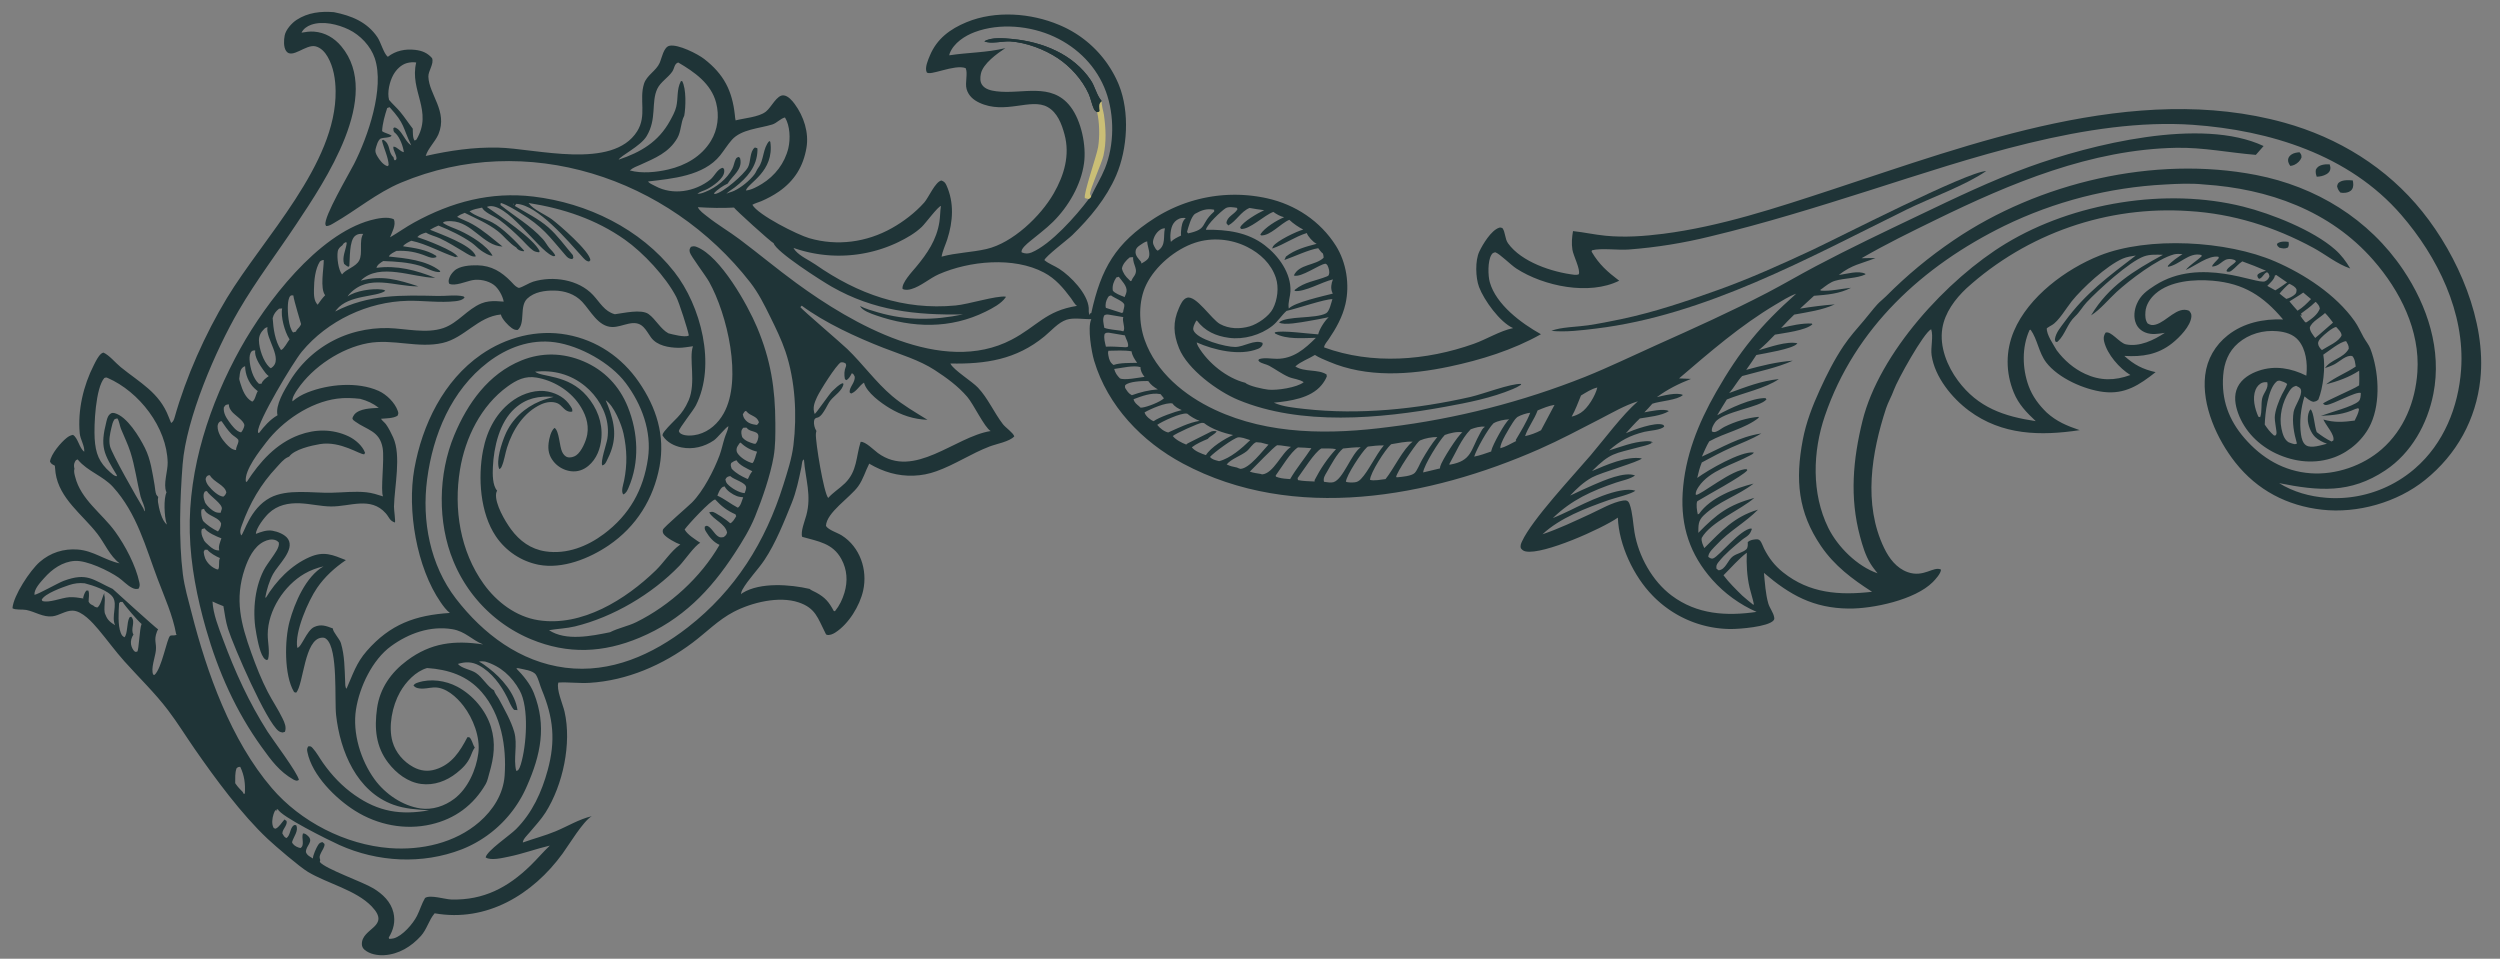 <?xml version="1.0" encoding="UTF-8"?> <svg xmlns="http://www.w3.org/2000/svg" width="206" height="79" viewBox="0 0 206 79" fill="none"><rect x="0" y="0" width="206" height="79" fill="#808080" stroke="none"/><g clip-path="url(#clip0_1847_761)"><path d="M27.518 1.003C26.434 0.914 25.382 1.029 24.443 1.636C24.045 1.893 23.552 2.443 23.458 2.92C23.385 3.286 23.354 3.878 23.575 4.2C24.055 4.901 25.196 3.622 25.999 3.818C26.447 3.927 26.778 4.298 27 4.683C27.485 5.525 27.642 6.536 27.655 7.494C27.736 13.521 21.694 19.608 18.694 24.565C16.907 27.518 15.327 31.068 14.389 34.39C14.336 34.577 14.274 34.759 14.102 34.854C14.029 34.688 13.962 34.522 13.898 34.353C13.138 32.343 11.515 31.529 9.941 30.247C9.508 29.894 9.022 29.279 8.524 29.054C8.458 29.075 8.406 29.092 8.35 29.136C8.086 29.348 7.89 29.775 7.737 30.074C6.871 31.762 6.392 33.802 6.57 35.71C6.616 36.213 6.979 36.713 6.942 37.221C6.524 36.919 6.434 36.083 6.012 35.834C5.803 35.873 5.658 35.951 5.493 36.082C5.015 36.46 4.199 37.416 4.119 38.033C4.219 38.241 4.32 38.263 4.518 38.373C4.531 38.576 4.551 38.778 4.579 38.979C4.889 41.09 6.797 42.403 8.014 43.974C8.634 44.772 9.038 45.809 9.86 46.421C8.641 46.168 7.709 45.379 6.403 45.281C5.244 45.194 4.156 45.536 3.272 46.307C2.482 46.996 1.104 49.073 1.027 50.119C1.259 50.278 1.866 50.199 2.164 50.259C2.885 50.402 3.553 50.874 4.315 50.786C4.888 50.72 5.383 50.311 5.976 50.317C6.762 50.324 7.623 51.292 8.1 51.858C8.833 52.727 9.498 53.654 10.258 54.501C11.453 55.835 12.775 57.104 13.858 58.536C14.637 59.565 15.302 60.645 16.035 61.703C17.722 64.139 19.905 67.106 22.059 69.127C22.683 69.713 24.694 71.438 25.377 71.846C26.989 72.808 29.348 73.343 30.637 74.698C32.248 76.391 29.779 76.449 29.818 77.811C29.823 77.985 29.899 78.138 30.029 78.252C30.463 78.628 31.122 78.742 31.678 78.705C32.869 78.625 33.892 77.997 34.676 77.129C35.178 76.573 35.336 75.825 35.795 75.281C35.802 75.273 35.81 75.265 35.817 75.256C40.086 76.013 43.898 73.718 46.361 70.329C46.874 69.624 48.052 67.662 48.76 67.255C47.713 67.5 46.751 68.099 45.759 68.508C44.883 68.871 43.97 69.101 43.081 69.423C43.072 69.169 43.471 68.795 43.624 68.61C44.072 68.071 44.583 67.536 44.956 66.944C46.383 64.682 47.119 61.261 46.518 58.637C46.379 58.035 45.82 56.787 46.011 56.241C46.866 56.195 47.723 56.319 48.583 56.266C51.669 56.078 54.607 54.805 57.065 52.96C58.204 52.105 59.191 51.072 60.468 50.41C61.942 49.645 64.175 49.092 65.802 49.635C67.209 50.104 67.388 50.941 67.983 52.105C68.013 52.164 68.058 52.29 68.119 52.306C68.355 52.37 68.621 52.253 68.818 52.128C69.923 51.428 70.847 49.92 71.126 48.655C71.502 46.946 70.865 45.076 69.365 44.122C68.997 43.888 68.276 43.683 68.058 43.337C68.099 42.23 70.052 40.994 70.711 40.077C71.133 39.489 71.304 38.823 71.632 38.188L71.651 38.223C72.772 38.879 73.982 39.246 75.29 39.195C75.448 39.189 75.607 39.177 75.764 39.159C75.921 39.141 76.078 39.117 76.234 39.087C76.39 39.056 76.544 39.02 76.697 38.978C76.85 38.936 77.001 38.888 77.15 38.834C78.666 38.297 80.029 37.37 81.539 36.792C82.112 36.572 83.177 36.394 83.577 35.958C83.492 35.66 82.862 35.242 82.637 34.949C81.912 34.003 81.402 32.809 80.59 31.948C80.097 31.425 78.617 30.519 78.329 29.99C78.323 29.978 78.317 29.966 78.311 29.954C81.222 30.009 83.737 29.63 86.06 27.72C86.615 27.264 87.193 26.573 87.882 26.346C88.475 26.151 89.296 26.319 89.931 26.294C89.924 26.307 89.916 26.319 89.909 26.332C89.607 27.024 89.934 28.981 90.159 29.731C91.276 33.455 94.1 36.39 97.465 38.191C106.598 43.08 117.799 40.989 126.836 37.008C128.546 36.255 130.201 35.371 131.862 34.516C132.861 34.001 133.884 33.398 134.962 33.067C133.651 34.216 132.222 36.159 131.065 37.52C129.652 39.182 126.246 42.796 125.412 44.615C125.329 44.797 125.25 44.98 125.323 45.179C125.438 45.33 125.539 45.403 125.727 45.439C127.182 45.722 132.004 43.565 133.311 42.653C133.393 44.9 134.615 47.492 136.179 49.081C136.231 49.135 136.284 49.188 136.338 49.241C136.391 49.294 136.446 49.345 136.5 49.397C136.555 49.448 136.611 49.498 136.667 49.548C136.723 49.598 136.78 49.648 136.837 49.696C136.894 49.744 136.952 49.792 137.011 49.839C137.069 49.886 137.128 49.933 137.188 49.978C137.248 50.024 137.308 50.069 137.369 50.112C137.429 50.157 137.491 50.2 137.553 50.242C137.615 50.285 137.677 50.327 137.74 50.368C137.803 50.409 137.866 50.449 137.93 50.488C137.994 50.528 138.058 50.566 138.123 50.604C138.188 50.642 138.253 50.679 138.319 50.715C138.385 50.751 138.451 50.786 138.517 50.821C138.584 50.855 138.651 50.889 138.719 50.922C138.786 50.955 138.854 50.987 138.922 51.018C138.99 51.049 139.059 51.079 139.128 51.108C139.197 51.138 139.266 51.166 139.336 51.194C139.406 51.222 139.476 51.249 139.546 51.275C139.617 51.3 139.687 51.326 139.758 51.35C139.829 51.374 139.901 51.397 139.972 51.42C140.044 51.442 140.116 51.464 140.188 51.484C140.26 51.505 140.332 51.524 140.405 51.543C140.477 51.562 140.55 51.58 140.623 51.597C140.696 51.614 140.77 51.63 140.843 51.645C140.917 51.66 140.99 51.674 141.064 51.688C141.138 51.701 141.212 51.713 141.286 51.725C141.36 51.736 141.434 51.747 141.509 51.757C141.583 51.766 141.657 51.775 141.732 51.782C141.806 51.79 141.881 51.797 141.956 51.803C142.031 51.809 142.105 51.814 142.18 51.818C142.255 51.822 142.33 51.825 142.405 51.827C142.48 51.829 142.555 51.83 142.63 51.831C143.327 51.834 145.673 51.652 146.132 51.13C146.217 51.032 146.21 50.97 146.189 50.847C146.125 50.473 145.819 50.104 145.708 49.726C145.48 48.946 145.43 48.014 145.348 47.205C147.493 49.037 149.423 50.11 152.321 50.146C154.325 50.171 157.803 49.428 159.261 47.965C159.474 47.751 159.94 47.243 159.937 46.932C159.317 46.633 158.516 47.613 157.199 47.147C156.268 46.817 155.665 46.012 155.25 45.152C153.508 41.534 154.213 37.301 155.416 33.636C155.582 33.131 155.867 32.663 156.047 32.152C156.338 31.326 158.507 27.422 159.128 27.128C159.33 27.732 159.069 28.617 159.165 29.275C159.424 31.063 160.837 32.795 162.238 33.837C164.974 35.872 168.136 35.93 171.368 35.445C170.32 35.088 169.481 34.744 168.652 33.998C168.001 33.364 167.473 32.661 167.159 31.804C166.632 30.365 166.588 28.605 167.236 27.194L167.322 27.167C167.893 27.965 167.984 29.048 168.607 29.864C169.597 31.16 171.746 32.105 173.327 32.296C175.106 32.512 176.291 31.715 177.622 30.665C176.566 30.427 175.852 30.061 175.046 29.327C176.526 29.415 177.799 29.226 178.992 28.279C179.583 27.81 180.507 26.876 180.57 26.091C180.588 25.873 180.517 25.762 180.379 25.606C179.413 25.197 178.541 26.496 177.624 26.747C177.352 26.821 177.207 26.792 176.966 26.653C176.763 26.367 176.76 26.041 176.783 25.701C176.822 25.109 177.187 24.566 177.627 24.186C178.836 23.142 180.804 23.002 182.323 23.131C184.892 23.35 186.498 24.394 188.126 26.323C186.513 26.259 184.873 26.599 183.578 27.619C182.529 28.445 181.864 29.593 181.706 30.923C181.41 33.408 182.691 36.214 184.197 38.117C185.998 40.392 188.455 41.675 191.33 41.998C194.256 42.327 197.527 41.402 199.826 39.549C202.427 37.453 204.027 34.577 204.381 31.241C204.886 26.479 202.531 21.088 199.599 17.436C196.678 13.797 192.678 11.342 188.213 10.104C175.913 6.694 162.503 11.836 150.876 15.652C146.39 17.124 141.751 18.664 137.056 19.264C135.482 19.465 133.871 19.579 132.288 19.424C131.392 19.335 130.511 19.139 129.616 19.041C129.528 19.553 129.485 20.065 129.567 20.58C129.646 21.08 130.246 22.208 130.093 22.599C129.97 22.649 129.858 22.657 129.728 22.642C127.915 22.429 125.371 21.596 124.263 20.05C123.99 19.671 124.055 19.128 123.796 18.791C123.691 18.761 123.635 18.73 123.528 18.765C122.871 18.98 122.179 20.13 121.893 20.734C121.544 21.474 121.585 22.886 121.873 23.648C122.282 24.734 123.592 26.556 124.679 27.036C123.586 27.266 122.5 27.955 121.436 28.332C117.524 29.72 113.068 30.073 109.109 28.627C109.099 28.419 109.361 28.135 109.479 27.961C110.09 27.062 110.619 26.124 110.864 25.056C111.23 23.463 110.947 21.627 110.074 20.244C108.794 18.215 106.729 16.853 104.405 16.339C104.307 16.317 104.209 16.297 104.111 16.277C104.012 16.258 103.913 16.24 103.814 16.223C103.715 16.206 103.616 16.19 103.517 16.176C103.418 16.161 103.318 16.148 103.218 16.136C103.119 16.124 103.019 16.113 102.919 16.103C102.819 16.094 102.719 16.085 102.619 16.078C102.519 16.071 102.419 16.065 102.318 16.06C102.218 16.056 102.118 16.052 102.018 16.05C101.917 16.048 101.817 16.047 101.717 16.047C101.616 16.047 101.516 16.049 101.416 16.051C101.315 16.054 101.215 16.058 101.114 16.063C101.014 16.068 100.914 16.074 100.814 16.082C100.714 16.09 100.614 16.098 100.514 16.108C100.414 16.118 100.315 16.13 100.215 16.142C100.116 16.155 100.016 16.168 99.917 16.183C99.818 16.198 99.719 16.214 99.62 16.232C99.521 16.249 99.422 16.268 99.324 16.287C99.225 16.307 99.127 16.328 99.029 16.35C98.931 16.372 98.834 16.396 98.737 16.421C98.639 16.445 98.542 16.471 98.445 16.498C98.349 16.525 98.252 16.553 98.156 16.582C98.061 16.612 97.965 16.642 97.87 16.674C97.774 16.705 97.679 16.738 97.585 16.772C97.49 16.806 97.396 16.841 97.302 16.878C97.209 16.914 97.116 16.951 97.023 16.99C96.93 17.029 96.838 17.068 96.747 17.109C96.655 17.15 96.564 17.192 96.473 17.235C96.382 17.278 96.292 17.323 96.203 17.368C96.113 17.413 96.024 17.459 95.935 17.507C95.847 17.554 95.759 17.603 95.671 17.653C95.584 17.702 95.498 17.753 95.411 17.805C95.325 17.857 95.24 17.909 95.155 17.963C91.923 20.031 90.729 22.107 89.922 25.795L89.808 25.836L89.792 25.963C89.677 25.797 89.728 25.57 89.713 25.375C89.62 24.19 88.233 22.772 87.288 22.156C86.902 21.903 86.4 21.731 86.058 21.433C86.165 21.105 87.982 19.74 88.354 19.378C89.808 17.961 91.164 16.337 91.973 14.455C92.913 12.266 93.097 9.241 92.202 7.01C92.174 6.941 92.145 6.872 92.115 6.804C92.085 6.735 92.054 6.667 92.022 6.599C91.991 6.532 91.958 6.464 91.925 6.397C91.891 6.33 91.858 6.264 91.823 6.198C91.788 6.132 91.752 6.066 91.715 6.001C91.679 5.936 91.641 5.871 91.603 5.807C91.565 5.742 91.526 5.678 91.486 5.615C91.446 5.552 91.406 5.489 91.364 5.427C91.323 5.364 91.281 5.303 91.239 5.241C91.196 5.18 91.152 5.119 91.108 5.059C91.064 4.999 91.019 4.939 90.972 4.88C90.927 4.821 90.881 4.763 90.833 4.705C90.786 4.647 90.738 4.589 90.689 4.533C90.641 4.476 90.592 4.42 90.542 4.364C90.492 4.309 90.441 4.254 90.389 4.2C90.338 4.145 90.286 4.092 90.233 4.039C90.181 3.986 90.127 3.933 90.073 3.882C90.02 3.83 89.965 3.779 89.909 3.729C89.854 3.679 89.799 3.629 89.743 3.58C89.686 3.531 89.629 3.483 89.571 3.435C89.514 3.388 89.455 3.341 89.397 3.295C89.338 3.249 89.279 3.203 89.219 3.159C89.159 3.114 89.099 3.07 89.038 3.027C88.977 2.984 88.915 2.942 88.853 2.9C88.791 2.859 88.729 2.818 88.666 2.778C88.603 2.738 88.539 2.698 88.475 2.66C88.411 2.622 88.347 2.584 88.282 2.547C88.217 2.51 88.152 2.474 88.086 2.439C88.02 2.404 87.954 2.369 87.887 2.335C87.82 2.302 87.754 2.269 87.686 2.237C87.618 2.205 87.551 2.174 87.483 2.144C87.414 2.113 87.346 2.084 87.277 2.055C84.948 1.07 82.022 0.849 79.651 1.826C78.29 2.387 77.195 3.194 76.619 4.584C76.471 4.94 76.191 5.57 76.354 5.939C76.529 6.331 78.645 5.261 79.569 5.614C79.772 6.032 79.499 6.823 79.649 7.345C79.804 7.882 80.194 8.224 80.684 8.457C82.827 9.473 84.933 8.043 86.323 8.82C87.133 9.273 87.483 10.22 87.714 11.069C88.181 12.789 87.683 14.445 86.821 15.947C85.741 17.826 83.444 20.019 81.291 20.518C80.068 20.801 78.807 20.817 77.588 21.148C77.661 20.684 77.912 20.167 78.057 19.716C78.529 18.252 78.637 16.7 77.983 15.259C77.884 15.041 77.788 14.955 77.571 14.873C77.062 14.976 76.515 16.286 76.154 16.692C75.409 17.527 74.456 18.256 73.482 18.802C71.397 19.969 68.988 20.294 66.686 19.628C65.7 19.343 62.455 17.707 61.995 16.875C62.203 16.747 62.498 16.677 62.727 16.579C63.232 16.361 63.737 16.095 64.189 15.78C65.459 14.895 66.191 13.717 66.452 12.181C66.667 10.918 66.232 9.594 65.484 8.572C65.282 8.297 64.95 7.902 64.584 7.859C64.014 7.792 63.562 8.843 63.12 9.188L63.082 9.216C62.531 9.647 61.302 9.74 60.613 9.919C60.578 9.777 60.568 9.633 60.553 9.487C60.336 7.472 59.65 6.122 58.03 4.863C57.486 4.44 55.877 3.628 55.173 3.77C54.681 3.868 54.537 4.774 54.355 5.186C54.07 5.837 53.289 6.198 53.066 6.902C52.65 8.218 53.314 9.529 52.501 10.82C50.481 14.028 44.126 12.233 41.063 12.164C39.01 12.117 37.073 12.403 35.079 12.851C35.263 12.235 35.84 11.696 36.11 11.101C36.117 11.083 36.125 11.065 36.133 11.048C36.909 9.165 35.347 7.788 35.298 6.321C35.282 5.838 35.781 5.258 35.602 4.791C35.222 4.357 34.784 4.177 34.215 4.11C33.404 4.015 32.603 4.171 31.956 4.682C31.617 4.413 31.379 3.478 31.102 3.069C30.248 1.805 28.953 1.29 27.518 1.003ZM37.069 50.507C34.216 50.69 32.15 51.438 30.225 53.636C29.346 54.641 29.082 55.562 28.553 56.752C28.428 56.634 28.447 56.311 28.439 56.132C28.395 55.084 28.396 53.998 28.088 52.984C27.981 52.637 27.421 52.067 27.427 51.785C26.883 51.579 26.455 51.403 25.887 51.665C25.265 51.952 24.825 53.383 24.497 53.378C24.257 52.101 25.401 49.501 26.125 48.446C26.758 47.523 27.581 46.777 28.501 46.153C27.389 45.712 26.693 45.388 25.5 45.91C23.989 46.571 22.747 47.865 21.904 49.262L21.863 49.204C21.98 48.575 22.193 47.87 22.496 47.305C22.896 46.556 24.308 45.328 23.738 44.421C23.495 44.033 22.864 43.8 22.438 43.729C21.976 43.652 21.511 43.828 21.086 43.991C21.094 43.514 21.803 42.613 22.143 42.292C22.859 41.613 23.771 41.43 24.727 41.472C25.575 41.51 26.414 41.721 27.263 41.733C28.821 41.755 30.545 40.885 31.787 42.297C32.084 42.633 32.093 42.907 32.543 43.057C32.597 42.914 32.458 42.005 32.464 41.737C32.502 40.098 33.08 37.548 32.396 36.044C32.228 35.676 32.031 35.274 31.794 34.947C31.708 34.829 31.44 34.615 31.398 34.507C31.819 34.468 32.394 34.481 32.754 34.258C32.835 34.092 32.84 34.042 32.778 33.862C32.539 33.175 31.846 32.499 31.2 32.209C29.46 31.43 27.061 31.651 25.33 32.341C24.866 32.526 24.48 32.747 24.097 33.072C24.043 32.783 24.355 32.317 24.518 32.078C25.783 30.22 28.097 28.691 30.303 28.279C32.372 27.893 34.451 28.729 36.478 28.258C38.294 27.837 39.367 26.097 41.273 25.914C41.334 26.262 41.883 26.837 42.171 27.035C42.347 27.156 42.452 27.197 42.663 27.187C43.317 26.61 42.776 25.248 43.441 24.609C44.017 24.054 44.899 23.93 45.671 23.943C46.532 23.958 47.363 24.225 47.967 24.863C48.658 25.594 49.283 26.921 50.446 26.946C51.323 26.964 52.278 26.211 53.017 26.945C53.267 27.194 53.436 27.52 53.642 27.804C54.137 28.488 55.113 28.648 55.904 28.66C56.304 28.665 56.704 28.578 57.101 28.531C56.745 29.513 57.375 31.517 56.746 32.984C56.18 34.303 55.537 34.564 54.747 35.544C54.67 35.639 54.597 35.75 54.59 35.874C54.599 35.888 54.606 35.901 54.615 35.914C54.946 36.438 55.56 36.752 56.152 36.868C57.093 37.055 58.031 36.822 58.822 36.288C59.119 36.088 59.832 35.173 60.025 35.122C59.979 35.463 59.81 35.766 59.708 36.091C59.557 36.571 59.461 37.064 59.285 37.536C58.825 38.764 57.944 40.479 57.018 41.408C56.671 41.755 54.69 43.446 54.63 43.637C54.584 43.78 54.61 43.904 54.694 44.021C54.905 44.311 55.715 44.758 56.061 44.868C56.045 44.879 56.029 44.89 56.013 44.901C55.275 45.424 54.697 46.357 54.036 46.999C51.564 49.396 47.947 51.668 44.355 51.104C42.525 50.817 40.933 49.612 39.864 48.129C37.917 45.426 37.372 41.95 37.901 38.712C38.331 36.08 39.63 33.427 41.832 31.839C42.564 31.311 43.273 30.955 44.202 31.111C45.569 31.341 46.908 32.142 47.7 33.286C48.215 34.028 48.548 34.886 48.389 35.802C48.299 36.325 47.922 37.216 47.473 37.524C47.287 37.651 46.995 37.734 46.774 37.674C46.553 37.614 46.417 37.433 46.321 37.237C46.092 36.767 46.084 35.498 45.694 35.257C45.392 35.497 45.25 36.135 45.206 36.503C45.137 37.089 45.235 37.556 45.609 38.024C45.632 38.052 45.655 38.08 45.679 38.106C45.703 38.133 45.727 38.159 45.753 38.185C45.778 38.21 45.803 38.235 45.829 38.26C45.856 38.284 45.883 38.308 45.91 38.331C45.937 38.354 45.965 38.376 45.994 38.398C46.022 38.419 46.051 38.44 46.081 38.46C46.111 38.481 46.141 38.5 46.171 38.519C46.202 38.538 46.233 38.556 46.264 38.573C46.295 38.59 46.327 38.607 46.359 38.622C46.391 38.638 46.424 38.653 46.457 38.667C46.489 38.681 46.523 38.694 46.556 38.707C46.59 38.719 46.624 38.731 46.658 38.742C46.692 38.753 46.726 38.763 46.761 38.772C46.795 38.781 46.83 38.79 46.865 38.797C46.9 38.805 46.935 38.811 46.97 38.817C47.005 38.823 47.041 38.828 47.077 38.832C47.599 38.888 48.078 38.723 48.479 38.389C49.167 37.816 49.485 36.958 49.556 36.084C49.659 34.792 49.191 33.606 48.362 32.638C46.805 30.821 44.623 31.1 44.093 30.624C45.615 30.472 47.032 30.839 48.225 31.826C49.207 32.637 49.954 33.857 50.075 35.138C50.093 35.309 50.099 35.481 50.093 35.654C50.089 35.826 50.073 35.997 50.045 36.167C49.975 36.595 49.446 38.089 49.632 38.353C49.831 38.29 49.882 38.187 49.979 38.002C50.728 36.567 50.785 35.452 50.278 33.936C50.167 33.613 50.044 33.294 49.909 32.981C50.576 33.411 51.213 34.962 51.378 35.725C51.667 37.066 51.694 38.266 51.425 39.605C51.36 39.931 51.15 40.479 51.356 40.742C51.588 40.651 51.691 40.422 51.788 40.199C52.712 38.068 52.588 35.657 51.733 33.532C51.036 31.802 49.794 30.5 48.072 29.77C46.404 29.063 44.641 29.018 42.959 29.704C40.244 30.811 38.529 33.225 37.431 35.859C36.1 39.057 36.033 43.042 37.362 46.244C37.399 46.334 37.437 46.424 37.477 46.513C37.516 46.602 37.556 46.69 37.597 46.778C37.639 46.866 37.681 46.953 37.724 47.04C37.768 47.127 37.812 47.214 37.858 47.3C37.904 47.385 37.95 47.471 37.998 47.555C38.046 47.64 38.094 47.724 38.144 47.807C38.194 47.891 38.245 47.974 38.296 48.056C38.348 48.138 38.401 48.22 38.455 48.301C38.508 48.382 38.563 48.462 38.618 48.541C38.675 48.621 38.731 48.7 38.789 48.778C38.847 48.856 38.905 48.934 38.964 49.01C39.024 49.087 39.084 49.163 39.146 49.238C39.208 49.313 39.27 49.388 39.333 49.461C39.397 49.535 39.461 49.608 39.525 49.68C39.591 49.752 39.657 49.824 39.724 49.894C39.79 49.964 39.858 50.034 39.926 50.103C39.995 50.172 40.064 50.24 40.135 50.307C40.204 50.374 40.275 50.44 40.347 50.505C40.419 50.571 40.491 50.635 40.565 50.699C40.638 50.762 40.712 50.825 40.787 50.887C40.862 50.948 40.938 51.009 41.014 51.069C41.09 51.129 41.168 51.188 41.246 51.246C41.323 51.304 41.402 51.361 41.481 51.417C41.56 51.473 41.64 51.528 41.721 51.582C41.802 51.636 41.883 51.689 41.964 51.741C42.047 51.793 42.129 51.844 42.212 51.894C42.295 51.944 42.379 51.993 42.463 52.041C42.547 52.089 42.633 52.136 42.718 52.181C42.803 52.227 42.889 52.272 42.976 52.316C43.063 52.359 43.15 52.402 43.237 52.444C43.325 52.485 43.413 52.526 43.502 52.565C43.59 52.604 43.679 52.643 43.769 52.68C46.794 53.928 49.698 53.808 52.71 52.543C56.194 51.081 58.526 48.68 60.548 45.575C61.171 44.619 61.779 43.634 62.212 42.575C62.806 41.123 63.48 39.169 63.744 37.642C63.902 36.729 63.892 35.812 63.889 34.889C63.88 31.994 63.505 29.646 62.383 26.974C61.604 25.117 59.367 21.12 57.419 20.351C57.226 20.274 57.127 20.278 56.933 20.34C56.819 20.521 56.792 20.566 56.84 20.787C56.9 21.073 58.141 22.702 58.431 23.222C59.922 25.894 61.195 31.261 59.638 34.052C59.177 34.88 58.454 35.547 57.523 35.795C57.138 35.897 56.494 35.959 56.13 35.752C56.031 35.695 55.967 35.629 55.938 35.521C55.969 35.264 57.113 33.854 57.342 33.403C59.03 30.07 57.753 25.2 55.562 22.405C52.765 18.838 48.384 16.727 43.946 16.196C40.434 15.776 37.212 16.638 34.128 18.331C33.444 18.706 32.81 19.164 32.138 19.557C32.314 19.11 32.639 18.553 32.461 18.081C31.98 17.806 31.04 18.006 30.513 18.152C26.158 19.362 21.937 24.891 19.819 28.694C17.279 33.258 15.508 38.612 15.638 43.884C15.703 46.571 16.241 49.255 16.975 51.829C17.973 55.327 19.441 58.624 21.576 61.579C22.349 62.65 23.014 63.573 24.183 64.239C24.276 64.291 24.362 64.318 24.469 64.333L24.629 64.269C24.542 63.698 22.474 60.959 22.05 60.293C20.509 57.872 19.371 55.37 18.374 52.683C18.015 51.715 17.562 50.6 17.51 49.563C17.807 49.703 18.101 49.835 18.409 49.947C18.515 50.565 18.599 51.225 18.789 51.822C19.25 53.269 21.968 59.543 22.972 60.245C23.066 60.311 23.172 60.34 23.284 60.36L23.48 60.301C23.614 59.919 23.456 59.561 23.287 59.209C22.923 58.453 22.448 57.759 22.064 57.017C21.534 55.993 21.099 54.886 20.71 53.801C19.855 51.418 19.315 49.383 20.17 46.861C20.451 46.032 20.92 45.039 21.736 44.633C22.037 44.483 22.385 44.39 22.712 44.512C22.819 44.551 22.897 44.621 22.975 44.702C23.052 45.089 22.637 45.608 22.431 45.92C22.193 46.277 21.913 46.628 21.719 47.011C20.934 48.563 20.794 50.598 21.133 52.285C21.229 52.761 21.446 54.047 21.86 54.333C21.904 54.362 21.923 54.367 21.976 54.388L22.085 54.336C22.255 53.708 22.056 52.92 22.06 52.27C22.072 50.299 23.413 48.242 25.097 47.269C25.59 46.984 26.101 46.798 26.655 46.669C25.209 47.496 24.28 49.667 23.863 51.201C23.449 52.717 23.404 55.633 24.219 57C24.254 57.057 24.341 57.059 24.404 57.074C25.02 56.41 25.067 52.622 26.531 52.544C26.696 52.536 26.781 52.558 26.907 52.67C27.868 53.519 27.554 57.648 27.695 58.926C28.024 61.9 29.396 65.23 32.429 66.314C33.378 66.654 34.356 66.706 35.354 66.769C33.025 67.181 31.193 66.898 29.22 65.511C28.191 64.788 27.342 63.892 26.618 62.866C26.339 62.472 26.081 61.988 25.757 61.636C25.622 61.488 25.587 61.487 25.402 61.498C25.29 61.668 25.288 61.765 25.329 61.968C25.715 63.894 27.669 65.811 29.256 66.808C31.118 67.978 33.369 68.426 35.521 67.929C37.482 67.476 39.013 66.352 40.023 64.607C40.171 64.352 40.238 63.984 40.322 63.701C40.703 62.406 40.857 61.23 40.457 59.906C40.039 58.526 38.941 57.249 37.672 56.58C36.72 56.078 35.481 55.896 34.444 56.24C34.272 56.298 34.182 56.33 34.069 56.478C34.2 56.652 34.34 56.693 34.555 56.726C34.961 56.787 35.338 56.667 35.739 56.646C36.711 56.595 37.629 57.435 38.187 58.161C38.985 59.198 39.587 60.743 39.415 62.064C39.237 63.432 38.547 64.983 37.428 65.826C36.642 66.418 35.634 66.758 34.65 66.616C33.167 66.402 31.739 65.42 30.866 64.22C29.721 62.648 29.028 60.392 29.335 58.45C29.628 56.594 30.681 54.365 32.224 53.242C33.68 52.183 35.46 51.547 37.268 51.845C38.348 52.023 38.877 52.733 39.808 53.1C37.431 52.747 35.514 52.958 33.542 54.426C32.227 55.405 31.297 56.709 31.068 58.369C30.841 60.005 30.959 61.515 31.992 62.858C32.655 63.721 33.605 64.455 34.706 64.598C35.765 64.737 36.792 64.356 37.616 63.703C38.104 63.317 38.511 62.919 38.767 62.335C38.88 62.076 38.955 61.826 39.125 61.595C38.929 61.336 38.908 60.928 38.661 60.744L38.516 60.743C37.905 61.91 37.236 62.979 35.898 63.397C35.26 63.596 34.65 63.527 34.062 63.208C33.251 62.769 32.598 62.015 32.343 61.121C31.983 59.859 32.321 58.167 32.957 57.039C33.43 56.198 34.248 55.315 35.194 55.045C36.947 55.166 38.512 55.673 39.694 57.032C41.3 58.88 41.752 61.537 41.581 63.914C41.472 65.433 40.627 66.752 39.498 67.732C37.492 69.474 34.703 70.082 32.108 69.884C28.47 69.606 24.769 67.713 22.395 64.936C19.03 61.001 17.053 55.463 15.79 50.505C15.519 49.444 15.2 48.374 15.064 47.285C14.718 44.511 14.828 41.067 15.048 38.26C15.346 34.474 17.765 28.853 19.671 25.584C21.101 23.13 22.852 20.826 24.424 18.458C26.775 14.918 31.532 7.903 28.125 3.817C27.549 3.126 26.779 2.67 25.872 2.606C25.526 2.581 25.186 2.63 24.846 2.692C24.997 2.373 25.31 2.159 25.634 2.043C26.595 1.7 27.837 2.001 28.735 2.432C29.685 2.888 30.547 3.798 30.881 4.797C31.708 7.265 30.307 11.281 29.173 13.513C28.75 14.345 26.653 17.889 26.82 18.517C26.831 18.559 26.846 18.58 26.868 18.62C27.081 18.646 27.309 18.497 27.492 18.392C29.373 17.319 31.032 15.892 33.057 15.045C43.364 10.733 55.083 14.614 61.817 23.267C62.496 24.14 62.982 25.117 63.468 26.105C63.927 27.039 64.394 27.987 64.726 28.975C65.525 31.353 65.686 34.188 65.379 36.683C65.242 37.797 64.885 38.873 64.552 39.94C63.075 44.664 60.59 48.646 56.671 51.696C53.782 53.943 50.326 55.496 46.585 55.02C42.86 54.547 39.814 52.241 37.569 49.329C35.438 46.562 34.745 42.914 35.194 39.501C35.677 35.815 37.182 32.17 40.204 29.855C41.79 28.641 43.712 27.924 45.721 28.203C47.775 28.487 50.312 29.893 51.562 31.563C52.878 33.321 53.711 35.537 53.395 37.76C53.025 40.362 51.864 42.426 49.764 43.998C48.387 45.029 46.696 45.692 44.955 45.434C43.738 45.254 42.815 44.575 42.101 43.604C41.618 42.946 40.772 41.511 40.878 40.672C40.888 40.587 40.923 40.506 40.963 40.429C40.57 39.986 40.588 39.049 40.614 38.477C40.688 36.853 41.157 34.785 42.417 33.658C43.38 32.796 44.368 32.619 45.615 32.7C45.245 32.807 44.864 32.911 44.508 33.057C43.231 33.582 42.156 34.564 41.621 35.847C41.336 36.529 40.856 37.967 41.135 38.652C41.257 38.609 41.3 38.532 41.351 38.413C41.551 37.95 41.623 37.38 41.776 36.892C42.234 35.428 43.157 33.957 44.608 33.31C45.016 33.129 45.493 33.054 45.919 33.223C46.285 33.368 46.491 33.826 46.859 33.908C46.873 33.911 46.887 33.916 46.901 33.919C46.995 33.941 47.06 33.934 47.152 33.912C47.194 33.725 47.106 33.621 47.007 33.463C46.591 32.801 45.932 32.43 45.178 32.268C44.246 32.067 43.158 32.397 42.382 32.919C40.931 33.895 40.126 35.436 39.801 37.122C39.37 39.351 39.559 42.265 40.861 44.196C40.911 44.271 40.964 44.345 41.018 44.417C41.072 44.489 41.128 44.56 41.186 44.63C41.244 44.699 41.303 44.767 41.364 44.834C41.425 44.901 41.488 44.966 41.552 45.029C41.616 45.093 41.681 45.155 41.749 45.215C41.815 45.276 41.884 45.334 41.954 45.392C42.024 45.449 42.096 45.504 42.168 45.557C42.24 45.611 42.314 45.663 42.39 45.713C42.465 45.763 42.541 45.811 42.619 45.857C42.696 45.903 42.775 45.948 42.854 45.99C42.934 46.033 43.015 46.073 43.096 46.112C43.178 46.15 43.26 46.187 43.343 46.221C43.427 46.255 43.511 46.288 43.596 46.318C43.681 46.349 43.766 46.377 43.853 46.403C43.939 46.429 44.026 46.453 44.113 46.475C44.201 46.497 44.289 46.517 44.377 46.535C46.346 46.915 48.56 46.026 50.167 44.931C52.429 43.389 53.85 41.11 54.346 38.434C54.818 35.891 54.089 33.586 52.645 31.484C51.235 29.433 49.17 28.029 46.712 27.578C44.244 27.125 41.697 27.795 39.645 29.217C36.551 31.364 34.796 34.986 34.144 38.62C33.533 42.028 34.324 46.754 36.314 49.634C36.528 49.943 36.771 50.276 37.069 50.507ZM187.801 39.811C191.055 40.46 193.655 40.691 196.556 38.755C198.697 37.326 200.02 34.942 200.511 32.444C201.219 28.839 200.029 25.225 198.032 22.249C195.205 18.039 190.834 15.378 185.903 14.419C177.536 12.791 167.99 15.029 160.974 19.799C158.944 21.179 157.14 22.674 155.408 24.414C155.181 24.643 154.914 24.839 154.697 25.076C154.311 25.498 153.968 25.963 153.596 26.399C153.004 27.091 152.418 27.745 151.907 28.506C151.137 29.654 150.523 30.875 149.95 32.13C149.344 33.46 148.822 34.804 148.549 36.247C147.925 39.53 148.15 42.203 150.05 44.993C151.157 46.62 152.623 47.715 154.258 48.764C151.562 49.069 149.102 48.903 146.916 47.155C146.237 46.611 145.76 45.994 145.365 45.22C145.277 45.048 145.156 44.683 145.032 44.551C144.904 44.415 144.761 44.431 144.593 44.45C144.385 44.473 144.171 44.523 144.015 44.668C144.018 44.857 144.042 45.128 143.889 45.27C143.614 45.523 143.11 45.61 142.792 45.841C142.354 46.159 142.196 46.944 141.614 46.992L141.437 46.86C141.408 46.636 141.442 46.523 141.584 46.342C142.136 45.635 142.867 45.043 143.552 44.472C143.725 44.328 143.933 44.235 144.089 44.071C144.216 43.937 144.282 43.798 144.346 43.626L144.317 43.543C143.422 43.581 141.657 45.838 141.167 46.011C141.003 46.069 140.891 45.973 140.764 45.889C140.75 45.53 141.22 45.132 141.455 44.877C142.485 43.756 143.8 43.072 144.86 41.996C142.884 42.58 141.833 43.771 140.434 45.162C140.323 44.898 140.17 44.617 140.22 44.325C140.963 42.997 143.437 42.019 144.561 41.023C142.416 41.62 141.486 42.328 139.943 43.906C139.953 43.289 139.911 42.921 140.389 42.463C141.579 41.323 143.222 40.837 144.497 39.847C142.957 40.238 140.954 40.983 140.002 42.34L139.898 42.383C139.833 42.115 139.744 41.545 139.854 41.303C140.589 40.846 143.598 39.238 143.975 38.755L143.896 38.635L144.011 38.66C143.996 38.658 143.981 38.656 143.966 38.656C142.775 38.6 140.095 40.851 139.738 40.777C139.691 40.542 139.842 40.299 139.968 40.109C140.866 38.759 142.829 38.274 144.188 37.535C144.289 37.48 144.487 37.398 144.505 37.284C143.447 37.164 140.737 38.733 139.851 39.382C139.948 38.939 140.056 38.529 140.227 38.108C141.034 37.668 141.843 37.244 142.681 36.866C143.496 36.499 144.372 36.189 145.132 35.715C143.276 36.002 141.912 36.874 140.236 37.622C140.426 37.207 140.6 36.758 140.839 36.37C142.111 35.653 143.786 35.33 144.919 34.422L144.903 34.347C143.948 34.433 142.977 34.738 142.117 35.159C141.888 35.271 141.678 35.46 141.445 35.553C141.287 35.617 141.22 35.625 141.063 35.555C141.012 35.29 141.18 35.012 141.326 34.798C141.929 33.92 145.079 33.561 145.559 32.903L145.475 32.805C144.396 32.772 142.442 33.677 141.497 34.221C141.759 33.786 142.016 33.345 142.29 32.917C143.56 32.398 145.531 31.982 146.577 31.235C145.09 31.387 143.871 31.887 142.48 32.384C142.89 31.952 143.142 31.415 143.552 30.986C144.92 30.605 146.427 30.305 147.723 29.72C146.38 29.825 145.183 30.121 143.888 30.476C144.179 30.076 144.452 29.667 144.723 29.253C145.322 29.129 147.717 28.759 148.075 28.325C148.085 28.312 148.092 28.297 148.1 28.284C147.218 28.093 145.802 28.612 144.927 28.855C145.397 28.449 145.83 28.027 146.255 27.575C147.004 27.436 148.802 27.235 149.343 26.721L149.286 26.659C148.48 26.622 147.551 26.832 146.766 27.028C147.113 26.646 147.47 26.282 147.841 25.924C148.963 25.713 150.142 25.562 151.187 25.08C150.227 25.155 149.272 25.273 148.323 25.433L149.474 24.374C150.535 24.287 151.56 24.217 152.524 23.715C151.742 23.788 150.806 24.013 150.031 23.949L149.992 23.884L150.127 23.79C150.466 23.541 150.803 23.256 151.211 23.137C152.005 22.904 152.971 22.953 153.709 22.616L153.702 22.561C153.113 22.261 152.161 22.588 151.519 22.654C152.646 21.785 153.295 21.762 154.533 21.266C154.153 21.268 153.771 21.261 153.392 21.278C155.381 20.123 157.446 19.118 159.511 18.109C165.719 15.078 172.308 12.314 179.315 12.179C181.551 12.137 183.67 12.582 185.881 12.761L186.521 12.033C181.399 9.626 172.286 11.9 167.174 13.758C164.056 14.892 161.094 16.32 158.104 17.75C155.268 19.105 152.414 20.462 149.634 21.93C148.283 22.643 146.966 23.421 145.611 24.127C142.644 25.671 139.576 27.049 136.525 28.417C134.561 29.297 132.606 30.249 130.609 31.052C129.962 31.309 129.311 31.556 128.656 31.792C128.001 32.029 127.343 32.255 126.681 32.47C126.019 32.685 125.353 32.89 124.684 33.084C124.016 33.278 123.345 33.462 122.67 33.634C121.996 33.807 121.319 33.968 120.639 34.119C119.959 34.27 119.278 34.41 118.593 34.539C117.909 34.669 117.223 34.787 116.535 34.894C115.848 35.001 115.158 35.097 114.468 35.182C109.681 35.812 104.555 35.854 100.09 33.757C97.602 32.589 95.268 30.681 94.322 28.015C93.824 26.614 93.791 24.808 94.452 23.453C95.202 21.917 96.848 20.543 98.458 20.006C99.859 19.538 101.453 19.685 102.768 20.347C103.84 20.887 104.745 21.725 105.132 22.894C105.393 23.684 105.269 24.703 104.884 25.443C104.557 26.07 103.631 26.701 102.97 26.893C102.17 27.125 101.271 27.108 100.529 26.7C99.823 26.311 98.554 24.3 97.806 24.536C97.462 24.644 97.278 25.083 97.144 25.385C96.63 26.542 96.683 27.521 97.151 28.689C97.852 30.436 100.342 32.25 102.022 32.948C107.207 35.102 113.7 34.501 119.096 33.517C120.958 33.178 122.899 32.795 124.652 32.061C124.884 31.964 125.104 31.857 125.315 31.717L125.344 31.637C124.525 31.576 122.158 32.484 121.153 32.711C116.72 33.711 112.037 34.203 107.506 33.699C106.71 33.61 105.7 33.52 104.965 33.18C106.273 33.056 107.995 32.823 108.892 31.735C109.069 31.521 109.225 31.279 109.329 31.02L109.306 30.854C108.606 30.401 107.479 30.682 106.736 30.195C107.165 29.794 107.844 29.566 108.35 29.248C108.702 29.48 109.129 29.641 109.518 29.807C112.63 31.136 116.182 30.893 119.424 30.209C122.017 29.661 124.661 28.843 126.974 27.54C125.376 26.649 123.278 25.111 122.756 23.244C122.607 22.71 122.584 21.522 122.88 21.021C122.98 20.85 123.031 20.834 123.208 20.787C123.571 20.897 124.48 21.825 124.948 22.128C127.182 23.578 130.943 24.369 133.421 23.131C132.454 22.394 131.771 21.802 131.148 20.739L131.176 20.625C131.953 20.421 133.305 20.63 134.2 20.561C135.341 20.475 136.476 20.341 137.605 20.159C138.735 19.977 139.855 19.748 140.966 19.472C145.369 18.418 149.72 17.063 154.034 15.694C162.224 13.094 172.058 9.678 180.706 10.286C187.026 10.738 193.567 12.748 197.853 17.693C200.852 21.154 203.131 25.765 202.794 30.462C202.573 33.541 201.363 36.552 199.001 38.597C198.939 38.651 198.876 38.704 198.812 38.757C198.749 38.809 198.684 38.861 198.62 38.912C198.555 38.963 198.489 39.013 198.423 39.062C198.357 39.111 198.291 39.16 198.223 39.207C198.156 39.255 198.088 39.302 198.02 39.348C197.952 39.394 197.883 39.439 197.813 39.483C197.744 39.527 197.674 39.57 197.603 39.613C197.532 39.655 197.461 39.697 197.39 39.738C197.318 39.779 197.246 39.818 197.174 39.857C197.101 39.896 197.028 39.934 196.955 39.971C196.881 40.009 196.807 40.045 196.733 40.08C196.658 40.115 196.584 40.15 196.508 40.183C196.433 40.217 196.357 40.249 196.281 40.281C196.205 40.312 196.129 40.343 196.052 40.373C195.975 40.403 195.898 40.431 195.821 40.459C195.743 40.487 195.665 40.514 195.587 40.54C195.509 40.566 195.431 40.59 195.352 40.614C195.273 40.638 195.194 40.661 195.115 40.683C195.035 40.705 194.956 40.726 194.876 40.746C194.796 40.766 194.716 40.785 194.636 40.803C194.556 40.821 194.475 40.839 194.394 40.855C194.314 40.871 194.233 40.886 194.152 40.9C194.07 40.914 193.989 40.927 193.908 40.939C193.826 40.951 193.745 40.962 193.663 40.972C193.581 40.982 193.5 40.991 193.418 40.999C193.336 41.007 193.254 41.014 193.172 41.02C193.09 41.026 193.007 41.031 192.925 41.035C192.843 41.039 192.761 41.041 192.679 41.043C192.596 41.045 192.514 41.046 192.432 41.046C192.349 41.046 192.267 41.045 192.185 41.043C192.103 41.041 192.02 41.037 191.938 41.033C191.856 41.029 191.774 41.024 191.692 41.017C190.322 40.912 188.975 40.539 187.801 39.811ZM190.041 30.955C188.797 30.339 187.466 30.09 186.121 30.547C185.419 30.785 184.715 31.207 184.38 31.897C184.046 32.585 184.173 33.356 184.422 34.05C184.956 35.532 186.134 36.706 187.547 37.368C189.069 38.08 190.769 38.267 192.361 37.678C193.642 37.204 194.794 36.169 195.361 34.917C196.178 33.11 196.012 30.57 195.322 28.743C195.196 28.409 194.928 28.091 194.752 27.774C194.509 27.335 194.305 26.863 194.014 26.453C192.472 24.279 189.884 22.588 187.465 21.542C183.5 19.828 177.009 19.459 173.006 21.061C170.224 22.173 167.154 24.438 165.95 27.274C165.255 28.909 165.261 30.692 165.932 32.336C166.336 33.326 166.98 33.981 167.746 34.702C165.132 34.313 162.984 33.587 161.337 31.367C160.453 30.176 159.806 28.577 160.046 27.07C160.254 25.759 161.1 24.637 162.043 23.75C162.197 23.61 162.353 23.473 162.511 23.337C162.668 23.202 162.827 23.068 162.988 22.936C163.149 22.805 163.311 22.675 163.475 22.548C163.639 22.421 163.805 22.295 163.972 22.172C164.139 22.049 164.308 21.928 164.478 21.809C164.649 21.69 164.82 21.573 164.994 21.458C165.167 21.343 165.341 21.231 165.517 21.12C165.693 21.01 165.87 20.902 166.049 20.796C166.228 20.69 166.408 20.587 166.589 20.485C166.77 20.384 166.953 20.285 167.136 20.188C167.32 20.092 167.505 19.997 167.691 19.905C167.877 19.813 168.064 19.723 168.253 19.636C168.441 19.548 168.63 19.463 168.821 19.381C169.011 19.298 169.203 19.218 169.395 19.14C169.588 19.062 169.781 18.987 169.975 18.914C170.17 18.841 170.365 18.77 170.561 18.703C170.757 18.634 170.954 18.569 171.152 18.506C171.349 18.443 171.548 18.382 171.747 18.324C171.946 18.266 172.146 18.21 172.347 18.157C172.548 18.104 172.749 18.054 172.951 18.006C173.153 17.958 173.355 17.912 173.558 17.869C173.761 17.826 173.965 17.786 174.169 17.748C174.373 17.71 174.577 17.675 174.782 17.643C174.987 17.61 175.193 17.58 175.398 17.552C175.604 17.525 175.81 17.5 176.016 17.478C176.222 17.455 176.429 17.436 176.636 17.419C176.843 17.401 177.05 17.387 177.257 17.375C177.464 17.363 177.671 17.354 177.879 17.347C178.086 17.34 178.293 17.336 178.501 17.335C178.708 17.333 178.916 17.334 179.123 17.338C179.331 17.342 179.538 17.348 179.745 17.357C179.953 17.366 180.16 17.378 180.367 17.392C183.995 17.609 187.421 18.686 190.613 20.417C191.629 20.968 192.56 21.75 193.66 22.123C193.307 21.535 192.929 21.019 192.412 20.563C190.606 18.97 187.174 17.608 184.827 17.022C178.489 15.438 170.854 16.697 165.286 20.063C160.446 22.989 154.846 29.089 153.468 34.686C152.683 37.871 152.404 40.989 153.263 44.191C153.472 44.968 153.701 45.747 154.124 46.439C154.296 46.721 154.507 46.982 154.712 47.241C153.043 46.67 151.425 45.064 150.652 43.497C149.255 40.665 149.368 37.206 150.368 34.273C152.84 27.023 158.439 21.906 165.169 18.604C165.427 18.479 165.686 18.357 165.946 18.238C166.207 18.12 166.469 18.004 166.732 17.892C166.996 17.78 167.261 17.672 167.527 17.566C167.793 17.461 168.06 17.359 168.329 17.26C168.598 17.162 168.868 17.066 169.139 16.974C169.41 16.882 169.682 16.794 169.955 16.709C170.228 16.624 170.502 16.542 170.778 16.464C171.053 16.385 171.329 16.311 171.606 16.239C171.884 16.168 172.162 16.1 172.44 16.036C172.719 15.971 172.999 15.911 173.279 15.853C173.56 15.796 173.841 15.742 174.122 15.691C174.404 15.641 174.686 15.594 174.969 15.551C175.252 15.508 175.535 15.468 175.819 15.432C176.103 15.396 176.387 15.363 176.672 15.334C176.956 15.305 177.241 15.28 177.527 15.258C177.812 15.236 178.098 15.217 178.383 15.203C179.435 15.143 180.553 15.091 181.6 15.2C186.898 15.548 191.998 17.346 195.58 21.454C197.77 23.966 199.423 27.228 199.193 30.652C199.029 33.079 198.098 35.406 196.249 37.022C194.693 38.383 192.47 39.144 190.408 38.998C188.195 38.841 186.37 37.756 184.935 36.093C183.642 34.596 183.037 32.926 183.189 30.94C183.268 29.901 183.62 28.961 184.431 28.269C185.321 27.509 186.499 27.182 187.653 27.29C188.301 27.351 188.96 27.531 189.393 28.047C190.012 28.783 190.143 29.923 190.052 30.848L190.041 30.955ZM55.074 27.464C54.425 27.11 54.033 26.308 53.446 25.882C52.843 25.445 51.369 25.806 50.663 25.893C49.803 25.66 49.44 24.922 48.864 24.306C47.661 23.02 45.555 22.714 43.927 23.211C43.595 23.312 43.014 23.686 42.757 23.724C42.748 23.725 42.662 23.688 42.658 23.687C42.442 23.589 42.273 23.369 42.108 23.2C41.321 22.391 40.493 21.882 39.329 21.86C38.752 21.849 37.854 21.906 37.424 22.322C37.257 22.483 37.113 22.662 37.033 22.883C36.966 23.07 36.935 23.195 37.014 23.377C37.458 23.615 38.441 23.174 38.934 23.085C39.506 22.982 40.215 23.125 40.688 23.47C41.067 23.748 41.427 24.388 41.504 24.853C41.439 24.882 40.473 24.667 39.666 25C38.494 25.484 37.736 26.616 36.538 27.03C35.145 27.51 33.435 27.076 31.995 27.033C31.784 27.028 31.573 27.03 31.363 27.039C31.151 27.048 30.941 27.064 30.731 27.087C30.521 27.109 30.312 27.139 30.104 27.176C29.896 27.213 29.689 27.256 29.485 27.307C29.412 27.325 29.34 27.343 29.267 27.363C29.195 27.382 29.123 27.402 29.052 27.423C28.981 27.445 28.909 27.467 28.838 27.49C28.767 27.513 28.696 27.536 28.626 27.561C28.555 27.586 28.485 27.611 28.415 27.638C28.345 27.664 28.276 27.692 28.206 27.72C28.137 27.748 28.069 27.777 28 27.807C27.932 27.837 27.863 27.868 27.796 27.899C27.728 27.931 27.661 27.963 27.594 27.997C27.527 28.03 27.461 28.064 27.394 28.099C27.329 28.134 27.263 28.169 27.198 28.206C27.132 28.242 27.068 28.28 27.004 28.318C26.94 28.356 26.876 28.395 26.813 28.434C26.749 28.474 26.686 28.515 26.624 28.556C26.561 28.597 26.5 28.639 26.439 28.682C26.377 28.725 26.317 28.768 26.256 28.813C26.196 28.857 26.137 28.902 26.077 28.948C26.018 28.994 25.96 29.04 25.902 29.087C25.844 29.134 25.787 29.182 25.73 29.231C25.673 29.28 25.617 29.329 25.561 29.379C25.506 29.429 25.451 29.48 25.397 29.531C25.342 29.583 25.288 29.635 25.235 29.687C25.183 29.74 25.131 29.794 25.079 29.848C25.027 29.902 24.976 29.956 24.925 30.012C24.875 30.067 24.826 30.123 24.777 30.179C24.728 30.236 24.68 30.293 24.632 30.351C24.584 30.408 24.538 30.467 24.492 30.526C24.445 30.584 24.4 30.644 24.355 30.704C24.31 30.764 24.267 30.825 24.224 30.886C24.18 30.947 24.138 31.008 24.096 31.07C24.055 31.133 24.014 31.195 23.973 31.259C23.934 31.322 23.894 31.385 23.856 31.449C23.44 32.136 22.666 33.394 22.868 34.218C22.263 34.562 21.76 35.128 21.344 35.679L21.266 35.653C21.263 35.628 21.258 35.603 21.257 35.578C21.195 34.776 24.158 29.838 24.873 28.974C26.986 26.421 30.316 24.854 33.606 24.787C34.907 24.761 36.243 24.968 37.538 24.818C37.793 24.789 38.117 24.726 38.283 24.515L38.188 24.42C37.555 24.275 36.758 24.401 36.103 24.387C33.067 24.322 30.402 24.232 27.616 25.668C27.642 25.634 27.666 25.599 27.693 25.566L27.73 25.52C28.73 24.266 31.045 24.498 31.748 23.963C31.659 23.882 31.589 23.874 31.471 23.858C30.711 23.75 29.286 23.955 28.644 24.43C28.69 24.349 28.742 24.277 28.806 24.21C30.401 22.529 32.548 23.631 34.479 23.596C32.834 23.059 31.45 22.646 29.726 23.127C29.738 23.115 29.748 23.104 29.76 23.093C31.273 21.623 34.059 22.865 35.814 22.892L35.861 22.892C34.293 22.265 32.713 21.844 31.021 22.07C31.088 21.813 31.359 21.645 31.577 21.511C32.587 21.547 33.626 21.609 34.6 21.898C35.065 22.037 35.819 22.492 36.279 22.411L36.237 22.304C35.103 21.434 33.413 21.281 32.043 21.137C32.133 20.917 32.472 20.781 32.669 20.674C33.573 20.632 34.278 20.761 35.122 21.097C35.408 21.212 35.66 21.315 35.963 21.183L35.937 21.076C35.155 20.565 34.114 20.426 33.213 20.293C33.32 20.108 33.697 19.927 33.895 19.837C35.201 20.119 36.29 20.783 37.539 21.192L37.625 21.147L37.722 21.203C37.718 21.188 37.716 21.171 37.709 21.157C37.479 20.658 34.987 19.726 34.386 19.535C34.576 19.325 34.838 19.243 35.101 19.166C35.439 19.379 35.884 19.469 36.251 19.641C36.936 19.964 37.56 20.358 38.21 20.743C38.471 20.898 38.899 21.207 39.202 21.129C39.19 21.084 39.187 21.061 39.168 21.021C38.738 20.143 36.349 19.313 35.435 18.931C35.657 18.791 35.887 18.689 36.127 18.585C37.071 18.968 38.037 19.421 38.875 20.008C39.147 20.198 39.366 20.453 39.636 20.641C39.839 20.782 40.349 21.107 40.585 21.066C40.114 20.216 38.785 19.423 37.923 19.023C37.451 18.803 36.957 18.666 36.518 18.379L36.534 18.304C36.731 18.212 36.978 18.219 37.193 18.226C38.906 18.282 39.815 20.256 41.41 20.316C40.593 19.666 39.844 18.991 38.931 18.474C38.518 18.24 38.08 18.09 37.664 17.871C37.866 17.708 38.051 17.628 38.293 17.54C39.209 18.003 40.208 18.408 41.02 19.047C41.568 19.479 41.932 20.025 42.552 20.401C42.559 20.413 42.564 20.425 42.573 20.437C42.716 20.632 42.916 20.677 43.139 20.708L43.194 20.656C42.514 19.899 41.442 18.796 40.552 18.324C39.973 18.018 39.187 17.822 38.687 17.412C39.005 17.242 39.371 17.178 39.722 17.106C39.75 17.159 39.754 17.174 39.788 17.217C40.071 17.58 40.775 17.843 41.16 18.127C41.817 18.613 42.41 19.164 42.991 19.737C43.283 20.026 43.59 20.395 43.92 20.635C44.064 20.741 44.25 20.774 44.424 20.789L44.466 20.694C43.98 19.658 41.155 17.776 40.125 17.057C40.144 17.046 40.16 17.03 40.181 17.024C41.697 16.541 44.312 20.566 45.495 21.069C45.615 21.12 45.626 21.128 45.75 21.078C45.708 20.862 45.409 20.611 45.263 20.432C45.07 20.196 44.938 19.929 44.733 19.703C43.702 18.562 42.413 17.842 41.237 16.889L41.263 16.716C41.827 16.905 42.361 17.236 42.866 17.547C44.726 18.689 45.203 19.414 46.584 21.017C46.764 21.227 46.874 21.331 47.153 21.351L47.244 21.238L47.204 21.024C46.546 20.254 45.949 19.411 45.185 18.737C44.395 18.04 43.324 17.511 42.418 16.969L42.539 16.8L42.384 16.776L42.306 16.847L42.266 16.835L42.307 16.795C42.394 16.794 42.481 16.796 42.567 16.799C44.3 16.882 46.824 19.877 47.954 21.131C48.111 21.306 48.29 21.536 48.542 21.549L48.645 21.439C48.63 20.736 46.069 18.507 45.461 18.063C44.946 17.686 43.931 17.267 43.579 16.758C43.572 16.748 43.566 16.737 43.559 16.727C46.416 17.18 49.099 18.062 51.484 19.745C53.006 20.82 54.86 22.8 55.728 24.476C55.953 24.91 56.676 27.155 56.76 27.637C56.75 27.645 56.741 27.653 56.731 27.659C56.425 27.818 55.413 27.554 55.074 27.464ZM88.746 25.205C86.147 25.613 85.475 26.884 83.348 27.994C77.642 30.971 70.232 26.699 65.622 23.328C64.031 22.166 62.52 20.905 60.946 19.722C60.084 19.075 59.139 18.525 58.296 17.855C58.056 17.664 57.611 17.357 57.505 17.071C58.502 17.133 59.483 17.159 60.48 17.103C60.574 17.267 63.499 19.929 63.75 20.042C63.943 20.754 67.71 23.154 68.534 23.624C72.002 25.606 75.453 25.976 79.35 25.907C76.956 26.401 74.713 26.428 72.346 25.74C71.859 25.598 71.316 25.449 70.865 25.215C71.048 25.597 71.784 25.847 72.182 25.985C75.217 27.038 78.304 27.115 81.217 25.678C81.775 25.403 82.509 25.021 82.869 24.498L82.867 24.442C82.06 24.356 79.807 25.072 78.739 25.172C74.438 25.576 70.69 24.229 67.197 21.801C66.682 21.443 65.931 21.121 65.527 20.641C65.472 20.576 65.427 20.505 65.385 20.429C65.472 20.46 65.56 20.489 65.648 20.518C65.737 20.546 65.825 20.574 65.914 20.6C66.003 20.626 66.092 20.652 66.181 20.676C66.27 20.7 66.36 20.723 66.451 20.745C66.54 20.767 66.63 20.787 66.721 20.807C66.811 20.827 66.902 20.845 66.993 20.863C67.084 20.88 67.175 20.897 67.266 20.912C67.358 20.927 67.449 20.941 67.541 20.954C67.633 20.967 67.725 20.979 67.817 20.99C67.908 21 68.001 21.01 68.093 21.018C68.185 21.027 68.278 21.034 68.37 21.041C68.462 21.047 68.555 21.052 68.647 21.056C68.739 21.059 68.832 21.062 68.925 21.064C69.017 21.066 69.11 21.066 69.203 21.065C69.295 21.065 69.388 21.063 69.48 21.06C69.573 21.057 69.665 21.053 69.757 21.048C69.85 21.043 69.942 21.036 70.034 21.029C70.127 21.021 70.219 21.013 70.311 21.003C70.403 20.994 70.495 20.983 70.587 20.971C70.679 20.959 70.77 20.946 70.862 20.931C70.954 20.917 71.045 20.902 71.136 20.885C71.227 20.869 71.318 20.851 71.409 20.832C71.499 20.814 71.59 20.794 71.68 20.773C71.77 20.752 71.86 20.73 71.95 20.707C72.04 20.684 72.129 20.66 72.218 20.634C72.307 20.609 72.396 20.582 72.484 20.555C72.572 20.527 72.66 20.499 72.748 20.469C72.836 20.439 72.924 20.409 73.011 20.377C73.097 20.345 73.184 20.312 73.27 20.278C73.356 20.244 73.442 20.209 73.527 20.173C73.613 20.137 73.698 20.1 73.782 20.062C73.866 20.024 73.95 19.984 74.034 19.944C74.702 19.621 75.431 19.204 75.966 18.685C76.267 18.394 77.283 17.015 77.533 16.971C77.463 17.408 77.475 17.847 77.408 18.28C77.181 19.758 76.409 20.889 75.477 22.007C75.164 22.384 74.274 23.325 74.371 23.807C74.587 23.925 74.865 23.885 75.093 23.819C75.892 23.588 76.599 22.93 77.368 22.593C79.876 21.497 83.529 21.132 86.022 22.457C86.994 22.974 87.615 23.726 88.266 24.594C88.408 24.783 88.55 25.081 88.746 25.205ZM144.742 50.42C142.251 50.781 139.838 50.637 137.75 49.079C136.144 47.881 135.01 45.82 134.682 43.859C134.563 43.145 134.527 42.208 134.278 41.536C134.175 41.26 134.024 41.202 133.746 41.245C132.876 41.378 131.85 41.98 131.047 42.349C129.759 42.941 128.443 43.573 127.099 44.024C128.562 42.66 130.67 41.876 132.534 41.213C132.992 41.05 134.466 40.704 134.753 40.429C133.434 40.027 130.617 41.44 129.411 42.034C128.928 42.258 128.447 42.495 127.952 42.691C129.513 41.183 131.149 40.451 133.176 39.761C133.649 39.601 134.343 39.473 134.728 39.18C133.87 38.832 132.149 39.594 131.347 39.936C130.686 40.224 130.03 40.524 129.379 40.837C129.929 40.255 130.479 39.727 131.185 39.337C131.899 38.944 135.078 38.05 135.289 37.773C134.041 37.55 132.297 38.337 131.179 38.816C132.724 37.275 133.029 37.4 135.023 36.855C135.346 36.766 135.789 36.691 136.073 36.52L136.045 36.469L136.195 36.461C136.042 36.322 135.754 36.349 135.551 36.361C134.563 36.417 133.527 36.825 132.585 37.116C133.514 36.295 134.303 35.881 135.501 35.581C135.894 35.483 136.898 35.442 137.134 35.139C137.089 35.053 137.099 35.028 137.002 34.993C136.382 34.765 134.581 35.426 133.972 35.696C134.35 35.289 134.719 34.862 135.122 34.481C135.815 34.36 136.912 34.265 137.511 33.876C137.142 33.632 135.928 33.897 135.495 33.978C135.715 33.745 135.947 33.516 136.151 33.267C136.787 33.044 138.219 32.975 138.674 32.546C138.185 32.299 137.049 32.605 136.527 32.723C137.404 32.076 138.324 31.62 139.335 31.222L138.353 31.18C140.905 28.999 143.407 26.822 146.306 25.099C146.83 24.788 147.432 24.401 148.004 24.203C145.059 26.821 143.361 28.889 141.402 32.315C139.929 34.892 138.832 37.618 138.652 40.618C138.487 43.378 139.255 45.7 141.093 47.77C141.219 47.912 141.349 48.049 141.483 48.184C141.616 48.318 141.753 48.449 141.894 48.576C142.035 48.703 142.178 48.826 142.326 48.945C142.473 49.064 142.623 49.18 142.776 49.291C142.929 49.402 143.086 49.509 143.245 49.612C143.403 49.715 143.565 49.814 143.729 49.908C143.893 50.002 144.06 50.092 144.229 50.177C144.398 50.263 144.569 50.344 144.742 50.42ZM81.629 35.518C78.682 35.983 75.342 39.515 72.34 37.331C72.026 37.102 71.299 36.36 70.917 36.408C70.524 37.655 70.644 38.813 69.629 39.816C69.193 40.247 68.645 40.572 68.244 41.032C67.88 40.638 67.187 36.417 67.228 35.754C67.233 35.672 67.252 35.59 67.273 35.511C67.13 35.312 67.04 34.943 67.076 34.699C67.093 34.588 67.108 34.538 67.199 34.467C67.249 34.428 67.281 34.429 67.34 34.417C67.637 34.355 67.865 33.939 68.015 33.696C68.157 33.463 68.266 33.197 68.439 32.984C68.764 32.581 69.441 32.169 69.504 31.624L69.421 31.577C69.086 31.716 68.85 31.985 68.585 32.224C68.36 32.426 67.216 34.111 67.13 34.11C66.942 33.605 67.104 33.194 67.322 32.72C67.561 32.201 68.903 30.066 69.284 29.858C69.493 29.847 69.517 29.854 69.696 29.964C69.712 30.052 69.739 30.114 69.703 30.198C69.558 30.535 69.55 30.88 69.619 31.236L69.731 31.326C69.958 31.218 70.076 30.973 70.188 30.757C70.336 30.8 70.349 30.89 70.425 31.021C70.492 31.534 69.939 31.913 70.02 32.35L70.136 32.429C70.59 32.257 70.799 31.775 71.194 31.529C71.401 32.351 72.62 33.221 73.308 33.634C74.273 34.213 75.3 34.553 76.425 34.593C75.434 33.977 74.406 33.392 73.513 32.634C72.165 31.49 71.094 29.991 69.819 28.76C69.33 28.287 66.06 25.495 65.948 25.306L66.062 25.186C67.973 26.604 70.573 27.794 72.788 28.659C74.182 29.203 75.751 29.667 77.01 30.485C77.988 31.122 78.94 31.809 79.705 32.703C80.229 33.316 81.117 35.214 81.629 35.518ZM45.306 69.677C44.757 70.198 44.269 70.779 43.727 71.308C41.857 73.132 39.862 74.181 37.211 74.121C36.666 74.109 35.454 73.701 35.024 73.993C34.747 74.46 34.607 74.98 34.363 75.461C34.029 76.124 33.172 77.117 32.445 77.32C32.323 77.354 32.193 77.358 32.067 77.361L32.031 77.259C32.422 76.612 32.595 75.951 32.419 75.199C32.211 74.303 31.526 73.662 30.768 73.202C29.87 72.657 26.817 71.602 26.352 71.028L26.387 70.866C26.293 70.605 26.34 70.519 26.453 70.269C26.552 70.05 26.773 69.781 26.739 69.54L26.575 69.389C26.39 69.42 26.311 69.474 26.207 69.636C26.077 69.835 25.76 70.513 25.79 70.741C25.568 70.603 25.284 70.476 25.209 70.208C25.184 69.683 25.897 69.345 25.363 68.87C25.226 68.748 25.151 68.686 24.968 68.671C24.809 69.044 25.14 69.648 24.759 69.879C24.532 69.837 24.265 69.708 24.123 69.517C24.093 69.477 24.083 69.448 24.061 69.4C24.183 68.959 24.639 68.44 24.402 67.994C24.305 67.985 24.266 67.961 24.187 68.022C23.882 68.257 23.93 68.85 23.603 69.057C23.408 68.974 23.373 68.853 23.264 68.677C23.274 68.262 23.811 67.933 23.556 67.532L23.621 67.657L23.442 67.526C23.211 67.772 23.018 68.142 22.712 68.285C22.648 68.265 22.568 68.26 22.536 68.199C22.368 67.881 22.433 67.422 22.539 67.092C22.584 66.953 22.632 66.806 22.758 66.722L22.846 66.751L22.739 66.787L22.75 66.722L22.898 66.68C23.119 67.264 27.12 69.247 27.958 69.624C31.113 71.045 34.783 71.246 38.028 69.995C38.103 69.966 38.177 69.936 38.251 69.904C38.325 69.873 38.398 69.841 38.471 69.808C38.544 69.775 38.617 69.742 38.689 69.707C38.761 69.672 38.833 69.636 38.904 69.6C38.975 69.563 39.046 69.526 39.117 69.488C39.187 69.449 39.257 69.41 39.326 69.37C39.396 69.33 39.465 69.289 39.533 69.248C39.601 69.206 39.669 69.163 39.736 69.12C39.804 69.077 39.871 69.032 39.937 68.987C40.003 68.942 40.069 68.896 40.135 68.85C40.2 68.803 40.264 68.756 40.328 68.707C40.392 68.659 40.456 68.61 40.519 68.56C40.581 68.51 40.643 68.46 40.705 68.408C40.766 68.357 40.827 68.305 40.888 68.252C40.948 68.199 41.008 68.146 41.067 68.091C41.125 68.037 41.184 67.982 41.241 67.926C41.299 67.87 41.356 67.814 41.412 67.757C41.468 67.699 41.524 67.641 41.579 67.583C41.633 67.524 41.687 67.465 41.741 67.405C41.794 67.345 41.846 67.285 41.898 67.224C41.951 67.162 42.002 67.1 42.052 67.038C42.102 66.976 42.152 66.912 42.2 66.849C42.249 66.785 42.297 66.721 42.345 66.656C42.392 66.591 42.438 66.526 42.483 66.46C42.529 66.394 42.574 66.327 42.618 66.26C42.662 66.193 42.705 66.125 42.747 66.057C42.79 65.989 42.831 65.92 42.871 65.851C42.912 65.781 42.952 65.712 42.991 65.642C43.029 65.571 43.067 65.501 43.105 65.43C43.142 65.358 43.178 65.287 43.213 65.215C43.249 65.143 43.284 65.07 43.317 64.997C43.351 64.924 43.384 64.851 43.415 64.778C44.555 62.204 45.062 59.815 43.986 57.103C43.689 56.352 43.105 55.649 42.545 55.08L42.666 55.051C43.109 55.164 43.936 55.223 44.175 55.623C44.385 55.974 44.481 56.448 44.641 56.831C45.599 59.137 45.795 61.019 45.131 63.458C44.638 65.272 43.856 66.988 42.515 68.328C42.002 68.841 40.113 70.109 40.017 70.652C40.447 70.937 41.43 70.688 41.911 70.591C43.068 70.357 44.164 69.944 45.306 69.677ZM90.401 9.246C90.504 9.239 90.525 9.225 90.614 9.168C90.6 9.033 90.582 8.894 90.583 8.759C90.584 8.531 90.635 8.488 90.788 8.334C90.777 8.321 90.765 8.309 90.754 8.296C90.359 7.831 90.231 7.133 89.885 6.616C88.448 4.466 85.912 3.45 83.419 3.212C82.775 3.15 81.683 3.047 81.118 3.404C81.575 3.647 82.686 3.376 83.228 3.411C84.549 3.496 86.032 4.052 87.135 4.776C88.195 5.471 89.183 6.566 89.706 7.729C89.887 8.13 89.959 8.592 90.145 8.987C90.201 9.106 90.291 9.181 90.401 9.246ZM82.839 3.966C81.295 4.342 79.775 4.318 78.22 4.558C78.228 4.497 78.235 4.452 78.258 4.394C78.59 3.545 79.491 2.955 80.312 2.647C82.365 1.876 84.892 2.114 86.861 3.023C88.82 3.927 90.391 5.517 91.133 7.56C91.84 9.507 91.823 11.946 91.049 13.871C90.733 14.657 90.281 15.366 89.93 16.131L89.914 16.165C89.863 16.293 89.826 16.325 89.711 16.4C88.677 17.778 86.585 20.142 85.006 20.801C84.712 20.924 84.482 20.913 84.19 20.797C84.067 20.535 84.651 20.063 84.85 19.898C85.486 19.369 86.17 18.869 86.759 18.287C88.033 17.029 89.074 15.246 89.323 13.46C89.525 12.013 89.104 9.954 88.206 8.785C86.626 6.729 84.206 7.804 82.077 7.519C81.669 7.465 81.18 7.36 80.928 6.998C80.744 6.734 80.761 6.391 80.821 6.091C80.988 5.249 82.16 4.417 82.839 3.966ZM31.211 33.605C30.606 33.646 29.641 33.648 29.207 34.145C29.13 34.233 29.081 34.35 29.037 34.456C29.06 34.6 29.145 34.645 29.259 34.728C30.232 35.441 31.282 35.484 31.531 36.918C31.692 37.845 31.34 40.465 31.563 40.902C31.102 40.757 30.657 40.611 30.175 40.562C29.213 40.465 28.248 40.583 27.287 40.603C25.733 40.635 23.671 40.261 22.251 41.017C20.572 41.911 20.111 43.986 19.874 44.118C19.731 43.815 19.819 43.581 19.929 43.276C20.59 41.442 21.477 39.908 22.812 38.485C23.064 38.216 23.367 37.83 23.706 37.677C23.722 37.67 23.738 37.664 23.755 37.657C23.77 37.65 23.784 37.642 23.8 37.635C23.809 37.631 23.818 37.627 23.827 37.623C24.254 37.026 25.673 36.709 26.363 36.594C28.065 36.312 29.667 37.483 30.012 37.432L30.082 37.314C29.875 36.729 29.265 36.213 28.725 35.956C27.424 35.337 25.985 35.346 24.651 35.84C22.748 36.544 21.41 38.046 20.332 39.714L20.256 39.671C20.131 38.736 21.404 37.145 21.93 36.456C23.282 34.687 25.545 33.145 27.781 32.849C28.417 32.764 29.041 32.794 29.677 32.863C30.26 33.021 30.729 33.23 31.211 33.605ZM180.107 22.243C180.872 21.923 181.957 21.033 182.79 21.153L182.838 21.253C182.715 21.435 182.265 21.799 182.278 21.964C183.134 21.918 183.155 21.057 184.174 21.438L184.238 21.55C184.019 21.824 183.604 21.978 183.467 22.296L183.496 22.378C183.706 22.412 183.749 22.401 183.922 22.269C184.221 22.041 184.444 21.741 184.767 21.538C185.428 21.775 186.074 22.028 186.717 22.309C186.486 22.388 186.152 22.459 186.008 22.663C186.013 22.839 186.027 22.845 186.143 22.98C186.441 22.907 186.518 22.524 186.804 22.432C186.967 22.537 186.952 22.587 187.005 22.769C186.916 22.977 186.856 23.073 186.64 23.177C186.005 23.482 181.32 21.108 177.569 23.517C176.921 23.933 176.386 24.307 176.072 25.048C175.861 25.547 175.789 26.151 176.005 26.66C176.153 27.009 176.428 27.26 176.777 27.398C177.307 27.609 177.836 27.506 178.381 27.427C177.484 28.024 176.288 28.604 175.177 28.375C174.64 28.264 173.93 27.222 173.495 27.413C173.337 27.665 173.313 27.861 173.382 28.148C173.636 29.202 174.637 30.343 175.542 30.901C174.258 31.376 173.067 31.386 171.815 30.808C170.878 30.376 170.095 29.694 169.477 28.871C169.211 28.401 168.626 27.582 168.656 27.047C168.789 26.961 168.917 26.87 169.058 26.797C169.61 26.508 170.291 25.348 170.707 24.829C171.595 23.722 173.591 21.886 174.908 21.311C175.238 21.167 175.631 21.111 175.987 21.055C173.735 22.79 171.849 24.152 170.135 26.503C169.825 26.928 169.396 27.41 169.327 27.946C169.317 28.021 169.364 28.101 169.391 28.172C169.479 28.174 169.501 28.196 169.568 28.133C170.178 27.559 170.344 26.665 170.984 26.074C171.347 25.739 171.602 25.273 171.943 24.907C172.863 23.923 175.453 21.551 176.67 21.124C177.178 20.946 177.698 20.986 178.229 20.995C175.807 22.324 173.767 23.551 172.302 25.988C173.069 25.504 173.733 24.676 174.405 24.058C175.417 23.125 177.782 21.312 179.147 20.959C179.364 20.903 179.616 20.928 179.838 20.939C179.417 21.229 178.977 21.5 178.643 21.895L178.63 21.985C179.587 21.845 180.37 20.74 181.408 21.016L181.411 21.12C180.976 21.533 180.509 21.771 180.107 22.243ZM13.03 51.86C12.823 51.741 9.285 48.527 9.284 48.525C7.637 47.767 7.182 47.15 5.254 47.859C4.803 48.025 3.066 49.013 2.838 49.013C2.806 48.529 3.325 47.99 3.635 47.638C4.284 46.897 5.156 46.28 6.167 46.219C7.163 46.16 8.986 47.041 9.775 47.594C10.145 47.853 10.473 48.23 10.877 48.433C11.076 48.533 11.194 48.552 11.411 48.514C11.525 48.331 11.528 48.205 11.483 47.992C11.183 46.583 10.322 44.961 9.488 43.804C8.415 42.317 6.655 41.161 6.196 39.297C6.143 39.084 6.066 38.849 6.136 38.634C6.078 38.408 6.074 38.225 6.196 38.015C6.259 37.906 6.283 37.898 6.4 37.854L6.442 37.905C7.199 38.821 8.495 39.222 9.309 40.121C11.292 42.312 11.986 45.054 12.997 47.73C13.555 49.206 14.23 50.685 14.514 52.246L14.566 52.278C14.405 52.425 14.14 52.306 14.017 52.396C13.757 52.584 13.329 55.114 12.723 55.618L12.625 55.588C12.406 55.118 12.792 54.122 12.844 53.603C12.909 52.964 12.659 52.784 12.928 52.058C12.955 51.985 12.988 51.925 13.03 51.86ZM66.707 48.525C65.134 48.16 62.648 47.96 61.199 48.853C61.142 48.888 61.104 48.923 61.057 48.969C61.068 48.842 61.099 48.722 61.161 48.61C61.654 47.733 62.433 46.978 62.994 46.136C63.916 44.752 64.602 43.013 65.229 41.469C65.618 40.512 65.818 39.517 66.033 38.51C66.057 38.396 66.086 38.043 66.141 37.954C66.166 37.913 66.209 37.887 66.244 37.853C66.366 39.504 66.89 40.803 66.438 42.471C66.322 42.897 65.945 43.838 66.102 44.237C67.419 44.611 68.622 44.76 69.333 46.072C69.806 46.943 69.865 47.891 69.584 48.835C69.417 49.397 69.173 49.906 68.801 50.363L68.704 50.346C68.306 49.604 67.995 49.23 67.249 48.824C67.08 48.732 66.849 48.648 66.707 48.525ZM109.485 26.138C109.158 26.427 108.71 27.131 108.62 27.552C107.858 27.511 105.639 27.192 105.042 27.386L105.06 27.477C106.015 27.995 107.366 27.85 108.428 27.837C107.526 28.743 106.578 29.564 105.217 29.566C104.761 29.566 104.193 29.448 103.762 29.59L103.681 29.676C103.707 29.711 103.746 29.782 103.778 29.807C103.98 29.96 104.344 30.01 104.579 30.139C105.12 30.435 105.628 30.82 106.196 31.064C106.56 31.22 107.123 31.26 107.424 31.494C106.873 31.939 105.197 32.184 104.507 32.108C104.124 32.066 102.875 31.81 102.618 31.543C101.082 31.158 99.53 29.905 98.731 28.545C98.67 28.44 98.632 28.335 98.606 28.216C100.035 28.846 102.15 29.356 103.669 28.741C103.842 28.671 103.943 28.579 104.033 28.413L104.038 28.254C103.382 27.948 102.508 28.583 101.779 28.591C101.015 28.599 98.616 27.961 98.341 27.211C98.264 27.003 98.426 26.705 98.518 26.523C98.543 26.472 98.57 26.439 98.614 26.402C99.285 27.29 100.178 27.688 101.261 27.836C102.477 28.003 103.868 27.613 104.841 26.852C105.288 26.501 105.593 25.994 106.011 25.617C106.865 25.434 109.121 24.646 109.791 24.648C109.688 24.96 109.547 25.665 109.267 25.815C108.387 26.289 105.996 26.006 105.394 26.569C105.768 26.842 107.258 26.544 107.719 26.471C108.31 26.372 108.899 26.261 109.485 26.138ZM51.904 14.045C51.914 14.035 51.923 14.025 51.934 14.016C52.163 13.807 52.508 13.694 52.788 13.568C53.98 13.028 55.116 12.576 55.809 11.383C56.136 10.821 56.082 10.093 56.38 9.538C56.511 8.845 56.56 7.296 56.204 6.673L56.104 6.691C55.746 7.373 55.892 8.084 55.722 8.803C55.629 9.195 55.401 9.604 55.208 9.956C54.255 11.689 52.806 12.543 50.974 13.157C51.154 12.821 52.781 12.046 53.278 11.226C54.144 9.797 53.637 8.421 54.162 7.316C54.434 6.746 55.055 6.404 55.401 5.89C55.578 5.627 55.557 5.254 55.884 5.149C57.215 5.926 58.598 6.884 59.009 8.469C59.284 9.529 59.149 10.678 58.578 11.615C57.798 12.894 56.495 13.632 55.067 13.965C54.094 14.192 52.879 14.317 51.904 14.045ZM59.289 44.898C57.742 47.577 55.203 49.889 52.438 51.261C51.743 51.605 50.944 51.745 50.266 52.096C48.756 52.403 46.627 52.849 45.239 51.927C45.943 51.807 46.677 51.785 47.37 51.618C50.512 50.856 53.726 48.959 55.983 46.62C56.394 46.194 57.245 44.952 57.701 44.728C57.313 44.463 56.626 44.047 56.415 43.629C56.717 43.197 58.559 41.22 58.929 41.155C59.437 41.714 59.909 42.076 60.607 42.384L60.663 42.533C60.551 42.725 60.365 43.062 60.162 43.117C60.146 43.1 60.13 43.082 60.113 43.066C59.935 42.889 58.895 42.166 58.681 42.172C58.599 42.174 58.513 42.199 58.435 42.221C58.791 42.844 59.752 43.129 59.913 43.88C59.852 44.093 59.799 44.121 59.633 44.255C59.433 44.287 59.328 44.308 59.149 44.184C58.834 43.963 58.607 43.438 58.248 43.319L58.082 43.382C58.043 43.561 58.083 43.658 58.178 43.813C58.469 44.284 58.783 44.666 59.289 44.898ZM102.962 17.135C103.363 17.2 103.765 17.279 104.17 17.319C103.681 17.536 102.389 18.284 102.19 18.74L102.255 18.862C102.96 18.94 104.179 17.729 104.924 17.46C105.18 17.65 105.499 17.833 105.812 17.898C105.21 18.148 104.197 18.762 103.852 19.314L103.906 19.398C104.679 19.443 105.545 18.393 106.24 18.113C106.547 18.412 107.009 18.723 107.39 18.918C106.85 19.054 105.191 19.855 104.9 20.301C104.864 20.355 104.846 20.417 104.832 20.479C105.822 20.143 106.694 19.507 107.68 19.202C107.77 19.485 108.189 19.938 108.458 20.073C108.471 20.08 108.484 20.085 108.497 20.091C107.633 20.31 106.67 20.576 105.961 21.142C105.918 21.235 105.87 21.328 105.834 21.425C106.625 21.152 107.848 20.567 108.621 20.451C108.74 20.604 108.852 20.775 109.007 20.891L109.019 20.927C109.052 21.039 109.066 21.124 109.065 21.241C108.396 21.889 107.04 21.748 106.612 22.701C107.2 22.913 108.757 21.748 109.22 21.732C109.27 21.731 109.366 21.828 109.384 21.867C109.489 22.086 109.589 22.395 109.498 22.634C109.462 22.727 109.429 22.739 109.338 22.776C108.439 23.143 107.489 23.224 106.697 23.877L106.673 23.972C107.459 24.104 108.959 23.212 109.834 23.023C109.697 23.364 109.63 23.737 109.773 24.09C109.791 24.135 109.8 24.147 109.824 24.193C109.038 24.396 106.662 24.918 106.197 25.424C106.194 25.406 106.19 25.389 106.188 25.371C106.12 24.948 106.309 24.461 106.332 24.025C106.409 22.521 105.354 21.079 104.212 20.207C102.803 19.129 101.09 18.908 99.367 18.934C99.455 18.486 100.586 17.429 100.975 17.168C101.225 17 101.639 17.085 101.923 17.125L101.968 17.244C101.709 17.686 101.101 17.83 101.057 18.39L101.209 18.579C101.871 18.224 102.244 17.431 102.962 17.135ZM95.355 35.007C95.769 34.717 97.325 33.997 97.793 34.081C97.808 34.084 97.822 34.088 97.837 34.092C98.095 34.321 98.519 34.561 98.844 34.678C97.942 34.83 97.09 35.267 96.258 35.635C95.923 35.563 95.561 35.276 95.355 35.007ZM106.954 39.561L106.922 39.396C107.354 38.821 108.318 37.26 108.875 36.956C109.268 36.96 109.703 36.928 110.087 37.009C109.386 37.759 108.791 38.649 108.323 39.563L108.328 39.676C107.878 39.649 107.395 39.654 106.954 39.561ZM90.996 27.013C90.944 26.685 90.814 26.273 91.002 25.974C91.184 25.877 91.33 25.921 91.524 25.954L92.558 26.128C92.444 26.494 92.754 27.017 92.57 27.299C92.505 27.285 92.416 27.278 92.359 27.249C91.941 27.181 91.385 27.159 90.996 27.013ZM126.983 35.452C126.594 35.666 126.102 35.847 125.666 35.936C125.912 35.202 126.432 34.565 126.7 33.818C127.157 33.633 127.603 33.436 128.093 33.362C127.728 34.061 127.358 34.758 126.983 35.452ZM112.123 36.855C111.332 37.413 110.685 39.48 109.88 39.731C109.686 39.792 109.329 39.739 109.129 39.705C109.118 39.703 109.107 39.699 109.096 39.696C109.015 39.386 109.185 39.151 109.341 38.884C109.657 38.338 110.176 37.352 110.664 36.958C111.152 36.903 111.631 36.851 112.123 36.855ZM97.377 33.79C96.864 33.904 95.457 34.397 95.06 34.706C94.802 34.614 94.434 34.31 94.334 34.046C94.325 34.025 94.321 34.002 94.314 33.979C94.774 33.71 96.096 33.125 96.615 33.247C96.783 33.503 97.101 33.674 97.377 33.79ZM105.527 36.702L106.378 36.824C105.593 37.308 104.936 39.04 103.981 39.091L103.915 39.058C103.608 39.004 103.277 38.97 102.985 38.863C103.352 38.503 104.975 36.802 105.233 36.686L105.527 36.702ZM26.175 25.11C25.856 24.781 25.866 24.285 25.87 23.851C25.877 23.123 25.967 22.161 26.365 21.542C26.491 21.464 26.527 21.43 26.678 21.424C26.683 22.156 26.352 23.752 26.792 24.328C26.556 24.573 26.367 24.831 26.175 25.11ZM93.699 29.898C93.093 29.916 92.329 29.877 91.755 30.074C91.479 29.879 91.391 29.64 91.332 29.304C91.305 29.159 91.279 29.042 91.338 28.902C91.964 28.894 92.623 28.844 93.24 28.948C93.293 29.317 93.494 29.595 93.699 29.898ZM118.434 36.01C117.96 36.575 117.548 37.248 117.178 37.887C117.015 38.166 116.786 38.754 116.572 38.971C116.318 39.228 115.511 39.294 115.17 39.324C115.123 39.328 115.089 39.326 115.043 39.313C115.039 38.971 116.599 36.668 116.914 36.367C116.942 36.341 116.988 36.31 117.016 36.289C117.427 36.108 117.986 36.01 118.434 36.01ZM21.242 32.23C21.065 32.494 21.032 32.974 20.781 33.095C20.22 32.799 19.98 32.14 19.801 31.565C19.745 31.387 19.678 31.225 19.737 31.039C19.761 30.759 19.789 30.454 20.021 30.263C20.077 30.217 20.128 30.197 20.197 30.176C20.209 30.843 20.475 31.525 20.96 31.991C21.048 32.077 21.145 32.154 21.242 32.23ZM102.453 36.088L103.019 36.266C102.35 36.919 101.381 37.767 100.457 38.001L100.374 37.98C100.128 37.911 99.872 37.861 99.704 37.651C99.972 37.325 101.673 36.073 102.031 36.036C102.164 36.023 102.321 36.062 102.453 36.088ZM22.145 30.991C21.942 31.13 21.615 31.363 21.556 31.614L21.338 31.628C20.843 31.179 20.596 30.283 20.564 29.629C20.554 29.409 20.577 29.102 20.747 28.942C20.826 28.867 20.924 28.882 21.029 28.871C20.944 29.381 21.398 30.069 21.679 30.463C21.816 30.655 21.949 30.855 22.145 30.991ZM117.266 38.929C117.321 38.336 118.611 36.281 119.05 35.842C119.433 35.694 120.103 35.534 120.501 35.627C120.135 35.856 118.789 37.981 118.677 38.425C118.662 38.482 118.651 38.541 118.648 38.599L117.266 38.929ZM193.319 28.11C193.445 28.346 193.551 28.469 193.537 28.739C193.091 29.54 192.062 29.614 191.58 30.33C191.849 30.234 192.132 30.141 192.384 30.005C192.773 29.795 193.378 29.201 193.833 29.344C194.052 29.591 194.057 29.885 194.112 30.205C193.345 30.729 192.382 31.085 191.673 31.669C192.627 31.419 193.563 31.087 194.396 30.545C194.397 30.945 194.42 31.358 194.391 31.756C193.912 32.086 191.53 33.076 191.42 33.259C191.52 33.35 191.567 33.386 191.71 33.37C192.293 33.303 194.146 32.229 194.531 32.38C194.52 32.603 194.523 32.909 194.348 33.07C193.876 33.503 191.933 34.003 191.242 34.268C192.258 34.215 193.131 34.145 194.065 33.706L194.316 33.631C194.355 33.691 194.388 33.706 194.375 33.78C194.318 34.088 194.16 34.374 194.026 34.655C193.072 34.781 192.38 34.836 191.446 34.57C191.669 35.078 192.403 35.831 192.267 36.294L192.119 36.382C191.688 36.185 191.275 35.895 190.899 35.607C190.712 35.141 190.664 33.977 190.393 33.727C190.205 33.917 190.159 34.281 190.162 34.541C190.168 35.028 190.415 35.67 190.769 36.009C191.032 36.259 191.401 36.444 191.741 36.564C191.294 36.67 190.442 36.974 190.019 36.694C189.739 36.508 189.647 36.108 189.602 35.797C189.456 34.781 189.585 33.635 189.89 32.662C190.113 32.837 190.346 33.064 190.633 33.109C190.835 33.066 190.886 33.061 191.035 32.923C191.427 31.957 191.626 30.242 191.439 29.225C191.875 28.942 192.825 28.153 193.319 28.11ZM91.694 23.94C91.639 23.526 91.764 23.205 91.985 22.861L92.188 22.806C92.427 23.134 92.884 23.567 92.828 24.005C92.808 24.172 92.729 24.336 92.662 24.489L92.577 24.439C92.334 24.341 91.835 24.163 91.694 23.94ZM92.693 27.637C92.696 27.647 92.698 27.657 92.701 27.667C92.786 27.956 93.008 28.255 92.949 28.562C92.858 28.597 92.8 28.625 92.7 28.61C92.185 28.592 91.639 28.534 91.126 28.566C91.054 28.23 90.93 27.857 91.02 27.516C91.151 27.397 91.191 27.419 91.363 27.413L92.693 27.637ZM92.447 22.123C92.502 21.77 92.813 21.431 93.081 21.213C93.177 21.202 93.273 21.186 93.37 21.194C93.332 21.871 93.881 22.208 93.412 22.812C93.33 22.918 93.278 23.021 93.229 23.143L93.151 23.164L93.024 23.037C92.755 22.797 92.523 22.482 92.447 22.123ZM9.671 34.476C9.842 34.727 9.85 35.048 9.967 35.335C10.222 35.963 10.535 36.594 10.742 37.238C11.125 38.427 11.282 39.701 11.582 40.91C11.67 41.267 11.954 41.713 11.934 42.073L11.898 42.131C11.863 42.04 11.823 41.877 11.762 41.806C11.31 41.067 9.186 37.347 9.061 36.758C8.952 36.248 9.061 35.753 9.179 35.256C9.24 35.003 9.283 34.761 9.438 34.546C9.519 34.514 9.583 34.488 9.671 34.476ZM24.389 27.322L24.148 27.395C23.768 26.967 23.686 25.669 23.724 25.1C23.736 24.913 23.781 24.506 23.932 24.379C24.004 24.319 24.081 24.341 24.17 24.342C24.223 24.814 24.811 26.661 24.807 26.699C24.799 26.771 24.699 26.911 24.65 26.971C24.564 27.076 24.42 27.188 24.389 27.322ZM19.455 37.086C19.108 37.071 18.829 36.783 18.605 36.54C18.276 36.184 17.919 35.636 17.931 35.129C17.933 35 17.983 34.858 18.081 34.771C18.148 34.713 18.178 34.72 18.26 34.706C18.503 35.069 18.769 35.455 19.076 35.767C19.213 35.907 19.534 36.083 19.627 36.223C19.649 36.257 19.651 36.365 19.644 36.404C19.607 36.622 19.432 36.867 19.455 37.086ZM191.325 28.847C191.189 28.724 191.03 28.522 191.014 28.332C190.996 28.128 191.123 27.977 191.256 27.836C191.486 27.59 192.176 26.998 192.495 26.937C192.667 27.13 192.939 27.363 192.946 27.633C192.741 28.152 191.794 28.535 191.325 28.847ZM192.241 26.582C191.746 26.991 191.269 27.454 190.771 27.849C190.598 27.601 190.33 27.303 190.329 26.99C190.481 26.503 191.211 26.156 191.582 25.793C191.833 26.037 192.029 26.305 192.241 26.582ZM126.091 34.011C125.808 34.751 125.301 35.572 124.893 36.262L124.938 36.339L124.867 36.372C124.469 36.575 124.066 36.814 123.635 36.934C123.552 36.559 124.431 35.174 124.661 34.809C124.767 34.641 124.883 34.484 125.039 34.356C125.327 34.195 125.76 34.049 126.091 34.011ZM98.48 17.614C99.012 17.312 99.434 17.167 100.045 17.279L100.046 17.434L100.007 17.468C98.877 18.476 99.555 18.872 97.905 19.229L97.81 19.114C97.913 18.733 98.156 17.819 98.48 17.614ZM23.25 25.416C23.109 26.063 23.467 27.351 23.828 27.909C23.839 27.926 23.85 27.942 23.861 27.959C23.68 28.189 23.405 28.752 23.165 28.839L23.146 28.831C22.659 28.084 22.522 27.09 22.468 26.214C22.547 25.877 22.731 25.646 22.995 25.435L23.25 25.416ZM28.182 22.614C27.87 22.212 27.751 21.222 27.828 20.733C27.868 20.475 28.021 20.359 28.216 20.208C28.312 20.039 28.34 20.032 28.518 19.947C28.558 20.001 28.576 19.999 28.565 20.069C28.486 20.623 28.177 21.177 28.349 21.74C28.46 21.842 28.566 21.916 28.697 21.989L28.786 21.915C28.842 21.311 28.769 19.834 29.262 19.436C29.467 19.269 29.672 19.255 29.924 19.275C29.562 19.868 29.914 20.873 29.596 21.467C29.31 22.002 28.529 22.156 28.182 22.614ZM94.312 31.053C93.871 31.104 92.63 31.363 92.277 31.175C92.038 30.931 91.901 30.734 91.808 30.402C92.391 30.33 93.438 30.073 93.979 30.253C93.951 30.494 94.123 30.824 94.273 31.008C94.285 31.023 94.299 31.038 94.312 31.053ZM116.404 36.395C115.629 36.961 114.832 38.658 114.169 39.476C113.822 39.518 113.214 39.64 112.89 39.543C112.91 38.949 114.149 37.046 114.574 36.658C114.595 36.639 114.618 36.62 114.641 36.602C115.205 36.511 115.834 36.363 116.404 36.395ZM95.405 32.086C94.644 32.143 93.981 32.311 93.264 32.565C92.969 32.411 92.887 32.23 92.709 31.962C92.706 31.898 92.679 31.783 92.724 31.737C93.014 31.438 94.078 31.39 94.5 31.396C94.54 31.396 94.58 31.401 94.621 31.405C94.824 31.71 95.092 31.903 95.405 32.086ZM101.926 38.525C101.623 38.467 101.355 38.41 101.078 38.269C101.448 37.812 102.252 37.561 102.724 37.184C102.976 36.983 103.217 36.548 103.505 36.438L103.904 36.472L104.525 36.635C104.026 37.158 102.954 38.609 102.21 38.635C102.128 38.604 101.998 38.573 101.926 38.525ZM129.505 34.328C129.816 33.782 130.034 33.169 130.274 32.589C130.691 32.339 131.139 32.039 131.619 31.931C131.467 32.594 130.838 33.647 130.253 34.014C130.024 34.157 129.769 34.271 129.505 34.328ZM91.123 25.367C91.053 25.093 91.138 24.773 91.279 24.535C91.37 24.381 91.388 24.386 91.556 24.342C91.569 24.352 91.582 24.363 91.596 24.374C91.831 24.561 92.616 24.835 92.645 25.123C92.665 25.309 92.555 25.526 92.544 25.727L92.446 25.79L92.413 25.781L91.123 25.367ZM61.03 36.472C61.392 36.836 61.882 37.099 62.382 37.218C62.278 37.459 62.177 38.039 61.996 38.161C61.56 38.052 61.008 37.716 60.763 37.333C60.684 37.211 60.672 37.04 60.714 36.903C60.745 36.801 60.825 36.698 60.881 36.609C60.894 36.588 60.907 36.568 60.92 36.547C60.952 36.496 60.976 36.496 61.03 36.472ZM93.87 33.482C93.659 33.312 93.472 33.172 93.404 32.896C94.069 32.646 94.87 32.336 95.582 32.47L95.632 32.479C95.727 32.59 95.82 32.701 95.908 32.818C95.629 33.116 94.511 33.543 94.103 33.585C94.059 33.59 94.012 33.587 93.968 33.583L93.87 33.482ZM186.086 34.331C185.798 33.668 185.578 32.816 185.86 32.115C185.965 31.854 186.165 31.621 186.437 31.528C186.559 31.486 186.696 31.491 186.824 31.494C186.953 32.015 186.511 32.356 186.404 32.833C186.293 33.329 186.41 33.892 186.238 34.375C186.193 34.364 186.125 34.355 186.086 34.331ZM19.865 35.627C19.47 35.565 19.108 35.063 18.88 34.752C18.625 34.407 18.396 34.02 18.443 33.58C18.54 33.428 18.556 33.36 18.743 33.331C18.795 33.323 18.819 33.324 18.868 33.324C18.835 33.539 18.969 33.73 19.091 33.896C19.317 34.201 20.16 34.693 20.135 35.063C20.125 35.212 19.976 35.525 19.865 35.627ZM61.239 40.977C61.139 41.226 61.039 41.679 60.812 41.826L60.787 41.829C60.212 41.531 59.7 41.102 59.111 40.841C59.222 40.577 59.31 40.292 59.554 40.124L59.713 40.08C59.87 40.427 60.362 40.745 60.708 40.876C60.875 40.939 61.063 40.959 61.239 40.977ZM18.067 45.354C17.713 45.372 17.461 45.176 17.208 44.948C17.055 44.809 16.821 44.623 16.768 44.423C16.642 44.189 16.547 43.907 16.62 43.642C16.623 43.629 16.627 43.617 16.631 43.604C16.713 43.572 16.776 43.547 16.864 43.535C17.06 43.87 17.876 44.224 18.244 44.359C18.142 44.658 17.97 45.036 18.067 45.354ZM112.713 36.797C113.143 36.741 113.593 36.694 114.027 36.702C113.336 37.52 112.768 38.83 112.133 39.479C111.983 39.631 111.834 39.727 111.614 39.745C111.42 39.762 111.083 39.77 110.903 39.697C110.93 39.181 112.213 37.235 112.626 36.867C112.654 36.843 112.683 36.819 112.713 36.797ZM18.184 42.247C17.824 42.274 17.622 42.156 17.351 41.928C17.2 41.799 16.889 41.501 16.865 41.301C16.783 41.097 16.731 40.831 16.814 40.618C16.832 40.574 16.856 40.534 16.883 40.495L17.044 40.464C17.271 40.864 18.381 41.539 18.275 41.951C18.25 42.047 18.197 42.152 18.184 42.247ZM62.129 36.564C61.758 36.452 61.404 36.337 61.157 36.021C61.099 35.825 61.037 35.582 61.139 35.391C61.167 35.341 61.201 35.295 61.236 35.25C61.334 35.243 61.429 35.232 61.526 35.243C61.534 35.255 61.542 35.266 61.55 35.277C61.836 35.663 62.587 35.443 62.481 36.056C62.448 36.247 62.394 36.438 62.254 36.569L62.129 36.564ZM186.823 23.556C187.032 23.341 187.418 23.011 187.45 22.704L187.562 22.658C187.862 22.861 188.16 23.067 188.457 23.274C188.139 23.499 187.825 23.73 187.488 23.925C187.267 23.8 187.046 23.677 186.823 23.556ZM97.318 19.41C97.036 19.54 96.699 19.702 96.482 19.928C96.386 19.508 96.445 18.806 96.678 18.438C96.835 18.189 97.08 18.013 97.372 17.965C97.487 17.946 97.593 17.953 97.707 17.969C97.407 18.219 97.357 18.636 97.322 19.004C97.308 19.143 97.302 19.271 97.318 19.41ZM16.728 42.919C16.606 42.668 16.532 42.256 16.611 41.983L16.816 41.923C16.885 42.174 17.122 42.326 17.337 42.449C17.64 42.621 18.089 42.785 18.219 43.13C18.226 43.357 18.105 43.618 17.961 43.791C17.544 43.587 17.043 43.265 16.728 42.919ZM189.948 26.554C189.802 26.363 189.603 26.151 189.527 25.924L189.613 26.003L189.67 25.985L189.602 25.84C189.979 25.554 190.389 25.271 190.728 24.94C190.772 24.897 190.754 24.913 190.822 24.878C190.998 25.08 191.111 25.161 191.155 25.43C190.955 25.942 190.502 26.258 190.059 26.556L189.948 26.554ZM19.381 64.533C19.386 64.131 19.352 63.686 19.493 63.305C19.619 63.2 19.632 63.197 19.796 63.188C20.141 63.904 20.223 64.589 20.177 65.374L20.099 65.429C20.068 65.378 20.02 65.318 20.002 65.261C19.799 65.051 19.593 64.848 19.429 64.604C19.419 64.589 19.408 64.574 19.398 64.559C19.392 64.551 19.387 64.541 19.381 64.533ZM188.652 24.835C189.026 24.593 189.426 24.366 189.787 24.107C190.004 24.282 190.218 24.461 190.428 24.643C190.094 24.997 189.742 25.355 189.317 25.602C189.086 25.353 188.866 25.098 188.652 24.835ZM18.122 45.983C17.98 46.266 18.127 46.717 17.973 46.924L17.881 46.916C17.48 46.777 17.111 46.445 16.928 46.058C16.918 46.037 16.909 46.016 16.9 45.995C16.837 45.816 16.799 45.665 16.783 45.475L16.873 45.299L17.094 45.3C17.282 45.561 17.823 45.862 18.122 45.983ZM60.184 39.235C60.193 39.244 60.201 39.252 60.209 39.26C60.498 39.529 61.449 39.756 61.481 40.152C61.493 40.301 61.407 40.492 61.359 40.633C60.904 40.611 60.235 40.206 59.933 39.872C59.84 39.77 59.797 39.645 59.771 39.512C59.846 39.364 59.89 39.303 60.063 39.251C60.117 39.234 60.134 39.237 60.184 39.235ZM95.993 18.814C95.988 18.83 95.985 18.846 95.981 18.863C95.848 19.441 96.079 20.206 95.457 20.618C95.436 20.632 95.414 20.644 95.393 20.656C95.338 20.612 95.26 20.567 95.227 20.503C95.072 20.236 94.948 20.069 95.035 19.752C95.136 19.383 95.375 19.03 95.731 18.861C95.812 18.823 95.906 18.816 95.993 18.814ZM188.391 24.631C188.202 24.488 188.011 24.348 187.835 24.191C187.934 24.052 188.509 23.427 188.65 23.383C188.874 23.507 189.134 23.608 189.236 23.859C189.227 24.028 189.24 24.124 189.11 24.251C188.943 24.413 188.617 24.582 188.391 24.631ZM13.037 40.95C12.993 40.896 12.914 40.822 12.883 40.762C12.798 40.589 12.774 40.176 12.739 39.977C12.551 38.927 12.42 37.861 11.935 36.898C11.481 35.994 10.481 34.324 9.449 34.042C9.363 34.018 9.239 34.012 9.16 34.057C8.908 34.2 8.842 34.442 8.775 34.706C8.227 36.864 8.536 37.342 9.642 39.185L9.585 39.247C9.382 39.187 9.25 39.064 9.096 38.928C8.158 38.103 7.877 37.371 7.8 36.136C7.732 35.023 7.877 31.965 8.599 31.145C8.724 31.106 8.738 31.085 8.865 31.14C11.465 32.269 13.755 35.208 13.816 38.114C13.831 38.806 13.438 39.902 13.701 40.523C13.708 40.537 13.715 40.551 13.721 40.566C13.471 41.081 13.536 42.562 13.722 43.127C13.733 43.16 13.745 43.193 13.758 43.225C13.323 42.907 13.09 41.864 13.019 41.364C12.999 41.224 13.007 41.089 13.037 40.95ZM31.485 10.807C31.515 10.178 31.709 9.503 31.904 8.905C31.969 8.88 32.036 8.847 32.105 8.834C33.384 10.231 33.156 10.45 33.883 11.972C33.861 11.957 33.84 11.943 33.819 11.929C33.324 11.581 33.087 10.65 32.52 10.5L32.413 10.553C32.413 10.683 32.408 10.815 32.506 10.914C32.533 10.942 32.566 10.964 32.595 10.99C32.938 11.295 33.227 12.084 33.276 12.539C32.942 12.474 32.768 12.124 32.429 12.078C32.311 12.357 32.862 12.992 32.598 13.193L32.505 13.2C32.455 13.137 32.443 13.032 32.422 12.954C31.943 12.533 32.228 11.898 31.581 11.515L31.471 11.571C31.617 12.207 32.006 12.97 32.027 13.608L31.93 13.693C31.568 13.593 31.259 13.166 31.079 12.854C30.983 12.687 30.896 12.488 30.946 12.294C31.017 12.022 31.121 11.604 31.345 11.428C31.639 11.306 32.07 11.385 32.276 11.188C32.03 11.004 31.708 10.977 31.485 10.807ZM62.356 35.016C61.932 34.956 61.6 34.877 61.343 34.499C61.272 34.396 61.227 34.264 61.208 34.142C61.266 34.043 61.314 33.951 61.404 33.877L61.479 33.861C61.49 33.875 61.5 33.889 61.511 33.903C61.852 34.312 62.355 34.236 62.539 34.791C62.483 34.884 62.456 34.969 62.356 35.016ZM60.692 37.93C60.903 38.336 61.594 38.623 61.99 38.829C61.83 39.03 61.732 39.223 61.632 39.46L61.572 39.458C61.076 39.232 60.678 39.025 60.294 38.628C60.233 38.431 60.174 38.347 60.252 38.149C60.4 38.041 60.515 37.974 60.692 37.93ZM98.208 36.854C98.543 36.588 99.123 36.327 99.526 36.165C99.532 36.157 99.539 36.148 99.545 36.14C99.728 35.916 100.146 35.777 100.255 35.532C100.107 35.506 99.964 35.506 99.82 35.552C99.817 35.553 97.906 36.505 97.868 36.532C97.825 36.563 97.783 36.596 97.743 36.632C97.371 36.485 96.892 36.249 96.637 35.93C96.823 35.742 98.787 34.846 99.035 34.842C99.094 34.842 99.151 34.848 99.21 34.859C99.81 35.344 100.85 35.698 101.609 35.846C100.937 36.127 99.75 36.874 99.37 37.502C99.022 37.39 98.421 37.167 98.208 36.854ZM94.529 19.889L94.534 19.965C94.559 20.367 94.878 20.989 94.579 21.337C94.445 21.494 94.231 21.611 94.055 21.715C94.045 21.671 94.028 21.625 94.03 21.581C93.801 21.305 93.519 21.061 93.576 20.673C93.611 20.433 93.776 20.313 93.962 20.187C94.136 20.071 94.321 19.926 94.529 19.889ZM17.295 39.159C17.601 39.735 18.541 39.963 18.651 40.577C18.59 40.742 18.547 40.826 18.398 40.925C17.966 40.879 17.448 40.367 17.19 40.041C17.049 39.863 16.972 39.703 16.942 39.475C16.994 39.297 16.997 39.282 17.144 39.172L17.295 39.159ZM121.187 35.375C121.524 35.245 122.002 35.106 122.363 35.166C122.164 35.282 122.079 35.484 121.97 35.678C121.169 37.105 121.285 37.977 119.465 38.289L119.415 38.258C119.95 37.317 120.406 36.178 121.161 35.4C121.169 35.392 121.179 35.383 121.187 35.375ZM105.368 39.354L105.137 39.276L105.117 39.183C105.555 38.581 106.365 37.221 106.951 36.866C107.317 36.886 107.695 36.889 108.058 36.932C107.496 37.793 106.821 38.59 106.306 39.479C105.993 39.452 105.671 39.44 105.368 39.354ZM22.04 26.952C21.847 27.878 23.403 29.608 22.372 30.305C22.352 30.318 22.333 30.329 22.314 30.341L22.191 30.253C21.699 29.78 21.352 28.746 21.337 28.067C21.328 27.665 21.496 27.368 21.784 27.089C21.857 27.018 21.945 26.982 22.04 26.952ZM186.615 34.986C186.642 34.092 186.863 32.051 187.597 31.435C187.683 31.362 187.757 31.372 187.86 31.366C188.044 31.434 188.333 31.5 188.462 31.648C188.356 31.962 188.173 32.217 188.029 32.511C187.787 33.003 187.446 33.858 187.441 34.394C187.438 34.748 187.534 35.123 187.569 35.476C187.585 35.651 187.626 35.774 187.484 35.891L187.375 35.883C187.057 35.611 186.845 35.331 186.615 34.986ZM124.36 34.552C124.016 34.779 122.962 36.717 122.888 37.128C122.884 37.152 122.881 37.177 122.877 37.202C122.415 37.357 121.953 37.535 121.473 37.624C121.666 37.003 122.62 35.307 123.067 34.876C123.435 34.667 123.941 34.572 124.36 34.552ZM6.98 48.064C7.623 48.223 8.95 48.654 9.312 49.228C9.697 49.838 9.155 50.819 9.484 51.518C9.1 51.283 8.848 51.089 8.693 50.655C8.686 50.643 8.679 50.631 8.673 50.619C8.484 50.254 8.774 49.169 8.545 48.972L8.603 48.893L8.624 48.986L8.539 48.98C8.431 49.261 8.267 49.91 8.018 50.061C7.879 50.03 7.8 50.014 7.702 49.907C7.501 49.806 7.414 49.785 7.303 49.581C7.295 49.298 7.398 48.888 7.269 48.655L7.106 48.668C6.967 48.858 6.914 49.019 6.855 49.244L6.876 49.315C6.49 49.253 6.101 49.186 5.709 49.211C5.069 49.252 4.027 49.708 3.49 49.521L3.439 49.414C3.692 48.907 5.146 48.394 5.683 48.213C6.113 48.068 6.527 48.013 6.98 48.064ZM143.569 49.084C143.026 48.552 142.473 48.013 142.016 47.403C142.629 46.798 143.257 46.059 143.936 45.542C143.895 46.473 143.951 47.5 144.163 48.41C144.272 48.876 144.431 49.325 144.521 49.796L144.466 49.831C144.161 49.59 143.862 49.34 143.569 49.084ZM10.1 49.6C10.331 49.969 11.34 51.139 11.669 51.418C11.663 51.43 11.657 51.442 11.652 51.455C11.504 51.819 11.44 53.519 11.319 53.686C11.263 53.697 11.175 53.732 11.128 53.7C10.95 53.583 10.832 53.301 10.797 53.095C10.751 52.826 10.841 52.506 10.998 52.288C10.716 51.819 11.211 51.234 10.81 50.819C10.735 50.843 10.688 50.835 10.652 50.909C10.437 51.341 10.527 52.202 10.26 52.509C10.08 52.428 10.024 52.327 9.951 52.146C9.691 51.496 9.775 50.403 9.813 49.704L9.905 49.601L10.1 49.6ZM189.207 31.795C189.364 31.881 189.539 31.925 189.593 32.109C189.737 32.607 189.084 33.424 188.994 33.944C188.849 34.791 189.029 35.737 189.268 36.549C189.11 36.638 189.024 36.587 188.856 36.542C188.761 36.515 188.668 36.479 188.576 36.441C188.201 36.199 188.085 35.744 187.994 35.326C187.775 34.31 188.069 33.103 188.637 32.238C188.778 32.022 188.908 31.865 189.169 31.802C189.181 31.799 189.194 31.797 189.207 31.795ZM34.295 5.149C33.727 7.509 35.711 9.141 34.316 11.501L34.168 11.587C33.991 11.386 34.027 10.868 34.011 10.6C33.649 10.139 33.338 9.648 32.96 9.198C32.676 8.86 32.337 8.568 32.059 8.231C31.89 7.614 32.108 6.709 32.407 6.172C32.648 5.74 33.045 5.332 33.531 5.197C33.765 5.132 34.056 5.109 34.295 5.149ZM39.977 54.513C41.246 54.892 42.177 55.733 42.82 56.892C43.613 58.322 43.379 61.455 42.916 62.98C42.861 63.161 42.803 63.326 42.681 63.474L42.537 63.523C42.28 62.501 42.672 61.351 42.372 60.306C42.113 59.407 41.56 58.439 41.115 57.611C40.987 57.373 40.777 57.155 40.713 56.893C40.133 56.54 39.784 55.834 39.22 55.454C38.79 55.163 38.061 55.095 37.729 54.708C38.355 54.516 38.892 54.518 39.476 54.834C40.507 55.39 41.282 56.443 41.794 57.472C41.962 57.809 42.108 58.23 42.37 58.504L42.345 58.492L42.64 58.515C42.462 57.157 41.334 55.874 40.293 55.073C40.03 54.871 39.763 54.669 39.469 54.514C39.649 54.475 39.798 54.491 39.977 54.513ZM64.682 9.678C65.103 10.36 65.138 11.456 64.96 12.208C64.664 13.447 63.858 14.492 62.782 15.153C62.415 15.378 61.893 15.669 61.461 15.695C61.62 15.08 63.83 14.144 63.473 11.683L63.389 11.621C62.851 12.194 62.951 13.219 62.485 13.824C62.355 13.993 62.294 14.206 62.159 14.379C61.758 14.896 61.086 15.443 60.495 15.722C60.289 15.82 60.056 15.862 59.856 15.962L59.899 15.92C60.103 15.727 60.335 15.604 60.553 15.434C61.556 14.649 62.381 13.731 62.416 12.379C62.419 12.31 62.41 12.257 62.397 12.189L62.404 12.211L62.199 12.154C61.764 12.481 61.878 13.331 61.63 13.786C61.314 14.365 59.579 15.896 58.896 15.989L58.83 15.931C59.093 15.628 59.593 15.293 59.961 15.129C59.967 15.12 59.972 15.11 59.977 15.1C60.372 14.457 61.214 13.958 60.988 13.055C60.974 12.997 60.913 12.968 60.868 12.931C60.716 12.987 60.679 12.994 60.607 13.152C60.499 13.39 60.469 13.653 60.347 13.894C59.922 14.737 59.015 15.45 58.142 15.803C57.913 15.895 57.711 15.98 57.463 15.964C57.699 15.777 57.998 15.723 58.262 15.586C58.729 15.344 59.629 14.736 59.677 14.157C59.683 14.075 59.674 13.998 59.66 13.917L59.546 13.828C59.113 13.915 58.867 14.531 58.53 14.799C57.265 15.806 55.432 16.113 54 15.335C53.842 15.249 53.606 15.153 53.473 15.036C53.429 14.998 53.43 14.994 53.403 14.953C55.379 14.723 57.98 14.501 59.335 12.81C59.671 12.389 59.953 11.919 60.312 11.516C61.083 10.651 62.581 10.585 63.629 10.26C64.016 10.14 64.311 9.765 64.682 9.678Z" fill="#1F3437"></path><path d="M163.664 14.094C162.064 14.15 151.405 19.629 149.303 20.609C146.774 21.789 144.201 22.95 141.573 23.891C138.949 24.831 136.309 25.727 133.577 26.299C132.671 26.489 131.757 26.671 130.841 26.808C129.997 26.935 128.567 26.95 127.83 27.263C129.009 27.384 130.333 27.216 131.512 27.073C140.502 25.985 149.063 21.232 157.081 17.28C159.069 16.3 161.89 15.311 163.664 14.094Z" fill="#1F3437" fill-opacity="0.988"></path><path d="M193.867 14.867C193.548 14.841 193.116 14.815 192.828 14.976C192.638 15.082 192.629 15.148 192.575 15.346C192.629 15.579 192.69 15.691 192.849 15.869C192.983 15.894 193.106 15.902 193.242 15.886C193.459 15.859 193.673 15.794 193.804 15.602C193.949 15.387 193.92 15.105 193.867 14.867Z" fill="#1F3437"></path><path d="M191.963 13.542C191.742 13.531 191.53 13.536 191.315 13.598C191.089 13.663 190.941 13.765 190.828 13.977C190.791 14.211 190.824 14.344 190.901 14.562C191.04 14.557 191.173 14.54 191.308 14.508C191.547 14.451 191.859 14.315 191.972 14.08C192.071 13.873 192.018 13.745 191.963 13.542Z" fill="#1F3437"></path><path d="M189.478 12.545C189.25 12.567 189.006 12.6 188.812 12.735C188.664 12.839 188.554 12.972 188.537 13.157C188.52 13.336 188.618 13.541 188.726 13.674C188.842 13.656 188.955 13.631 189.062 13.58C189.322 13.457 189.54 13.247 189.645 12.977C189.64 12.744 189.624 12.73 189.478 12.545Z" fill="#1F3437"></path><path d="M188.578 19.933C188.451 19.917 188.319 19.9 188.19 19.905C187.994 19.913 187.758 19.95 187.622 20.103C187.638 20.279 187.697 20.292 187.823 20.409C188.106 20.48 188.262 20.516 188.528 20.394C188.616 20.227 188.605 20.118 188.578 19.933Z" fill="#1F3437"></path><path d="M90.785 8.334C90.774 8.321 90.762 8.309 90.751 8.296C90.357 7.831 90.228 7.133 89.882 6.615C88.446 4.466 85.909 3.45 83.416 3.211C82.772 3.15 81.68 3.046 81.115 3.403C81.572 3.647 82.684 3.376 83.225 3.411C84.546 3.495 86.029 4.052 87.132 4.775C88.192 5.47 89.18 6.566 89.703 7.728C89.884 8.13 89.956 8.592 90.142 8.987C90.198 9.106 90.288 9.181 90.398 9.246C90.501 9.238 90.522 9.225 90.611 9.167C90.597 9.033 90.579 8.894 90.58 8.759C90.581 8.531 90.632 8.488 90.785 8.334Z" fill="#1F3437"></path><path d="M45.613 32.699C44.367 32.619 43.379 32.796 42.415 33.657C41.155 34.784 40.686 36.853 40.613 38.477C40.587 39.048 40.568 39.985 40.961 40.429C40.854 40.009 40.812 39.178 40.922 38.773L41.133 38.652C40.855 37.966 41.334 36.529 41.619 35.846C42.154 34.564 43.229 33.581 44.506 33.057C44.862 32.91 45.244 32.807 45.613 32.699Z" fill="#FEFCFC" fill-opacity="0.016"></path><path d="M90.789 8.334C90.636 8.488 90.585 8.531 90.584 8.759C90.583 8.894 90.601 9.033 90.614 9.168C90.526 9.225 90.505 9.239 90.402 9.246C90.601 10.066 90.623 11.279 90.485 12.119C90.366 12.845 89.266 15.952 89.391 16.324C89.496 16.351 89.605 16.384 89.712 16.4C89.827 16.325 89.864 16.293 89.915 16.165C89.895 16.13 89.822 16.033 89.818 15.999C89.779 15.661 90.79 13.428 90.923 12.835C91.175 11.709 91.124 10.57 90.96 9.437C90.913 9.114 90.738 8.647 90.789 8.334Z" fill="#CABE76"></path><path d="M38.292 17.541C38.049 17.628 37.865 17.709 37.663 17.872C38.078 18.091 38.517 18.241 38.929 18.475C39.843 18.992 40.592 19.667 41.408 20.317L41.567 20.441C41.626 20.369 41.683 20.296 41.738 20.22C42.062 20.264 42.137 20.448 42.551 20.401C41.931 20.026 41.567 19.48 41.019 19.048C40.207 18.409 39.207 18.004 38.292 17.541Z" fill="#FEFCFC" fill-opacity="0.01"></path><path d="M13.717 40.566C13.52 40.597 13.482 40.586 13.348 40.73C13.352 40.849 13.352 40.954 13.401 41.066L13.247 41.067L13.349 41.113C13.192 41.078 13.194 41.05 13.074 40.965C13.062 40.957 13.047 40.956 13.033 40.951C13.003 41.089 12.995 41.224 13.015 41.365C13.086 41.864 13.318 42.908 13.754 43.226C13.741 43.193 13.729 43.16 13.718 43.127C13.532 42.563 13.467 41.082 13.717 40.566Z" fill="#FEFCFC" fill-opacity="0.012"></path></g><defs><clipPath id="clip0_1847_761"><rect width="205.026" height="78.614" fill="white" transform="matrix(-1 0 0 1 205.027 0.352)"></rect></clipPath></defs></svg> 
